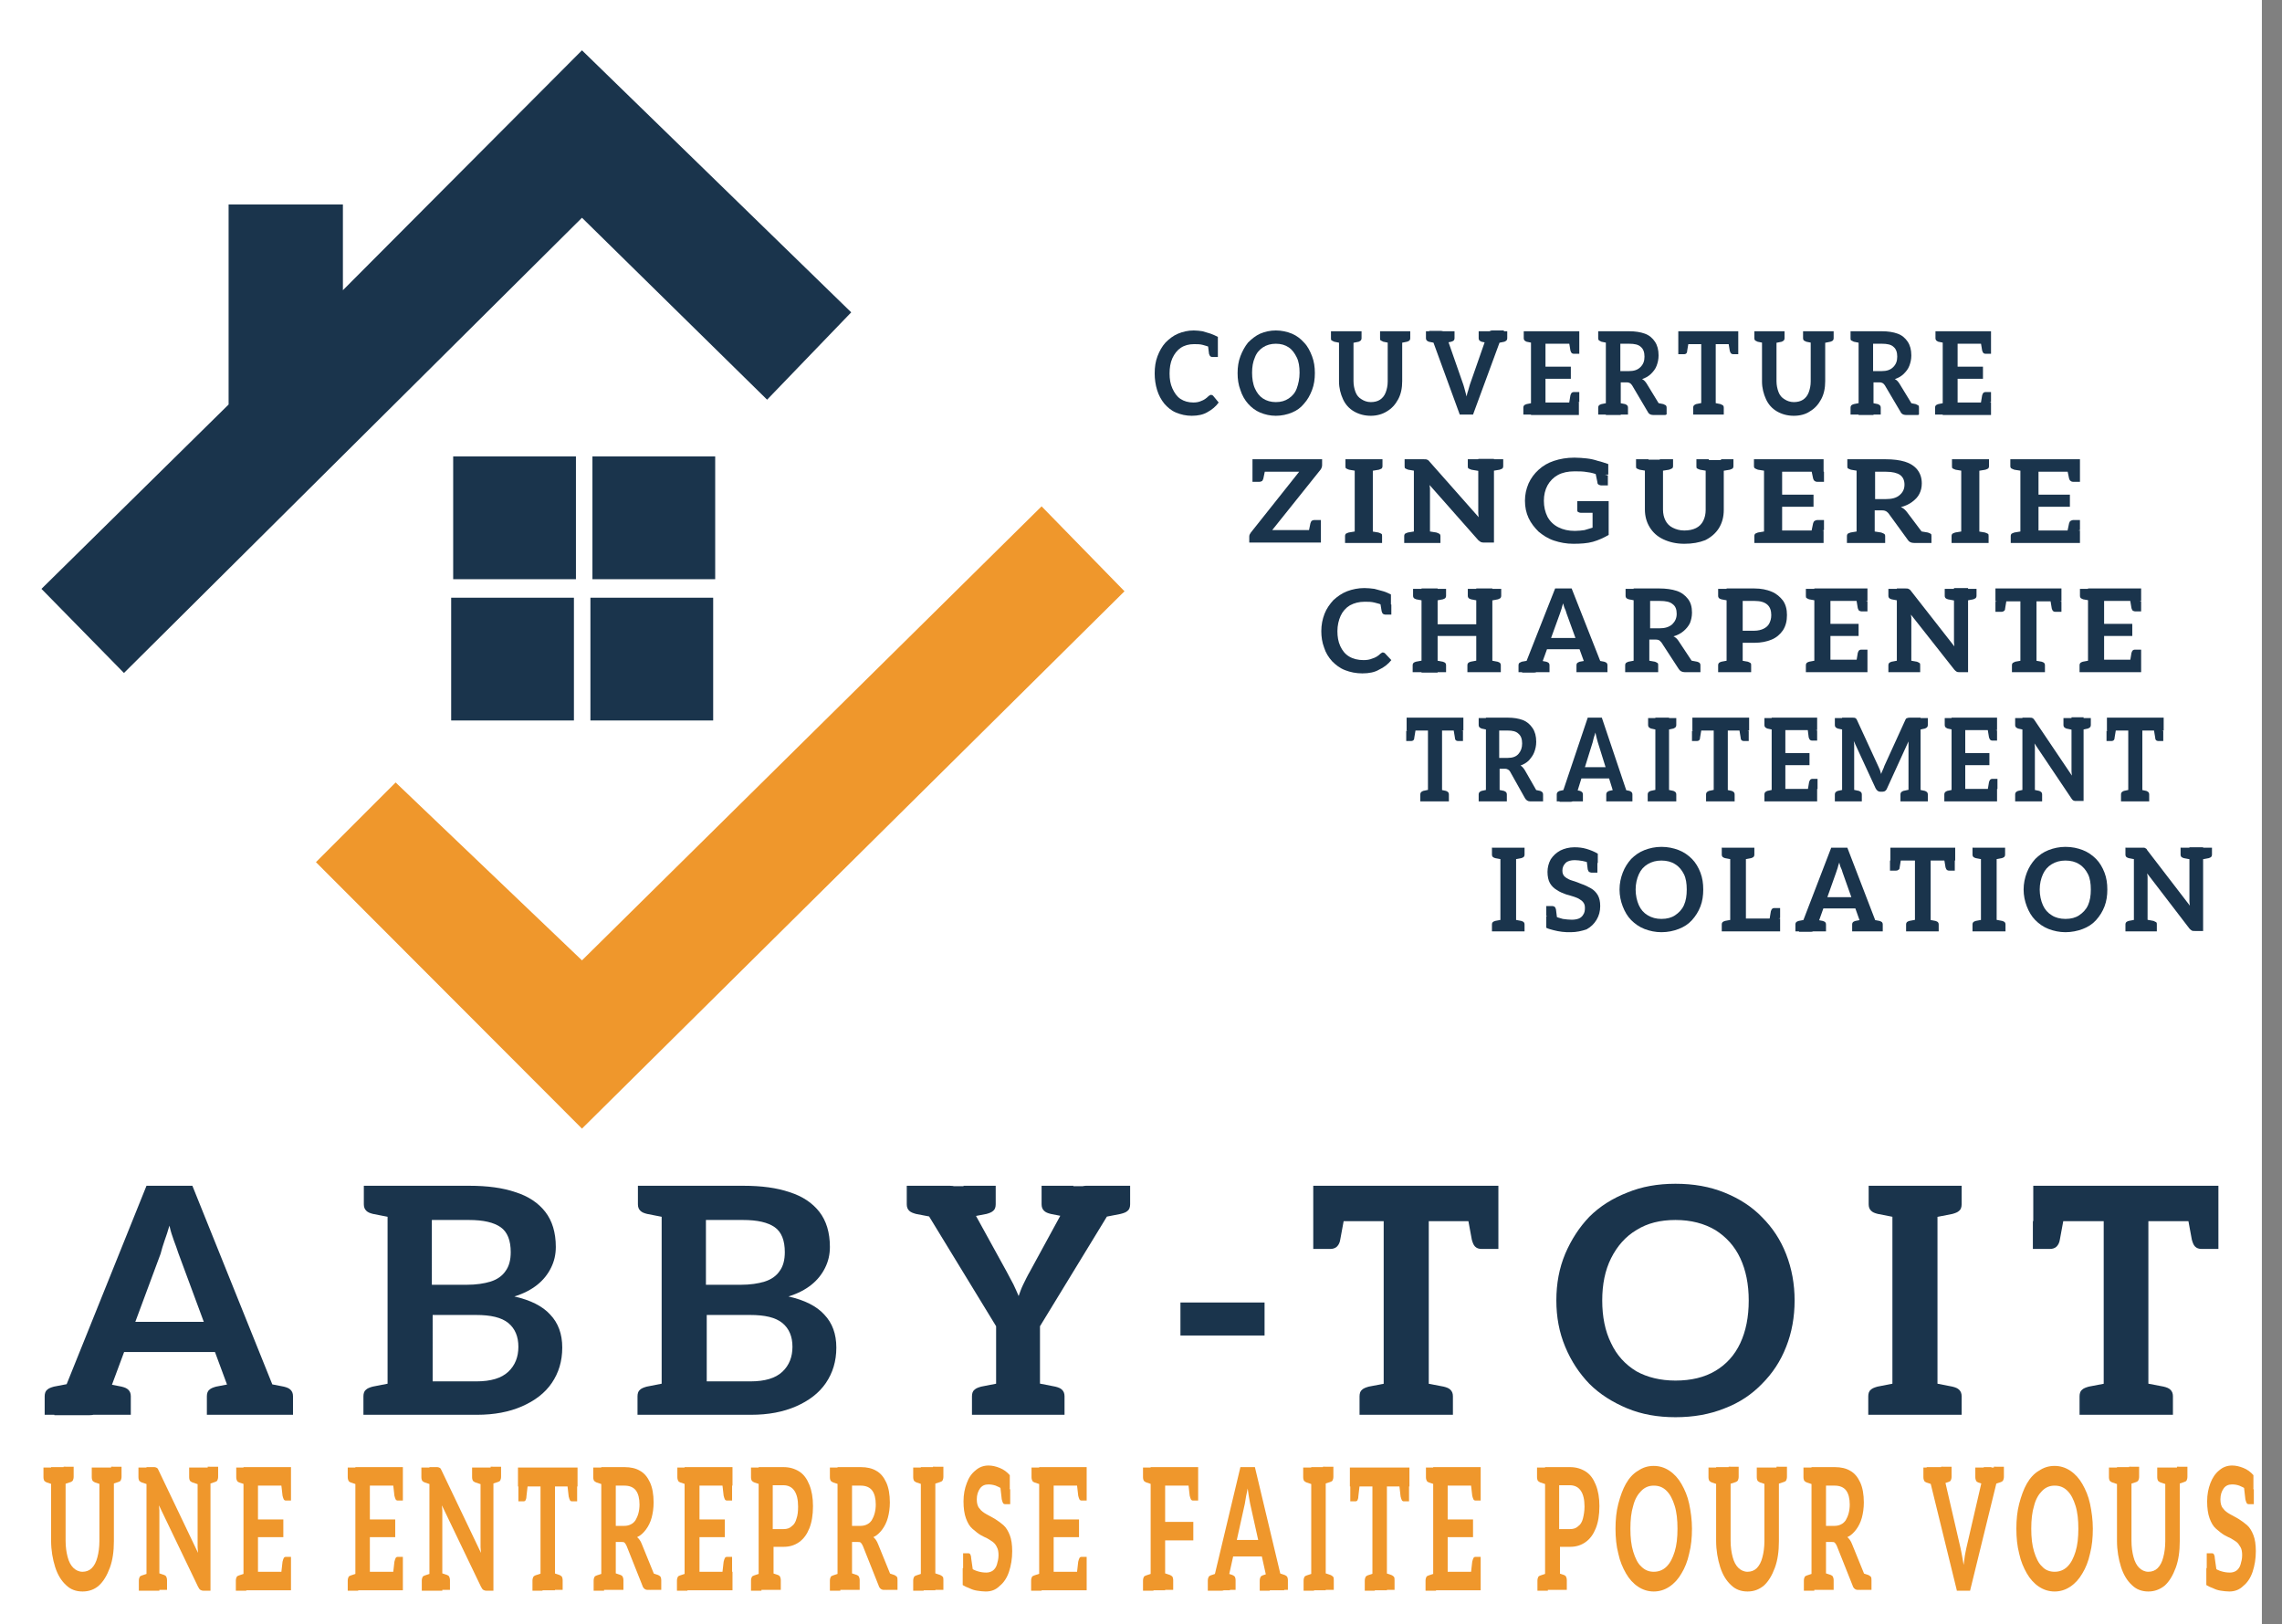 <?xml version="1.0" encoding="utf-8"?>
<!-- Generator: Adobe Illustrator 28.0.0, SVG Export Plug-In . SVG Version: 6.00 Build 0)  -->
<svg version="1.1" id="Calque_1" xmlns="http://www.w3.org/2000/svg" xmlns:xlink="http://www.w3.org/1999/xlink" x="0px" y="0px"
	 viewBox="0 0 567 403.5" style="enable-background:new 0 0 567 403.5;" xml:space="preserve">
<rect x="0" y="0" width="567" height="403.5" fill="#808080" stroke="none"/>
<style type="text/css">
	.st0{fill:#FFFFFF;}
	.st1{fill:#1A344C;}
	.st2{fill:#EF972C;}
</style>
<rect class="st0" width="562" height="403.5"/>
<g>
	<polygon class="st1" points="10.3,146.3 56.8,100.5 56.8,50.8 85.2,50.8 85.2,72.1 144.6,12.5 211.5,77.6 190.6,99.3 144.6,54.1 
		30.8,167.2 	"/>
	<polygon class="st2" points="98.3,194.4 78.5,214.2 144.6,280.4 279.4,146.9 258.8,125.8 144.6,238.6 	"/>
	<rect x="112.6" y="113.4" class="st1" width="30.5" height="30.5"/>
	<rect x="147.2" y="113.4" class="st1" width="30.5" height="30.5"/>
	<rect x="112.1" y="148.5" class="st1" width="30.5" height="30.5"/>
	<rect x="146.7" y="148.5" class="st1" width="30.5" height="30.5"/>
</g>
<g>
	<path class="st1" d="M11.1,351.5v-4.6c0-0.7,0.2-1.3,0.6-1.6c0.4-0.4,1-0.6,1.7-0.8l4.7-0.9l1,7.9H11.1z M13.5,351.5l22.9-56.9
		h11.4l22.9,56.9H62c-1,0-1.8-0.2-2.4-0.7c-0.6-0.5-1.1-1-1.3-1.7l-14-37.8c-0.3-1-0.7-2-1.1-3.1c-0.4-1.1-0.8-2.3-1.1-3.7
		c-0.4,1.4-0.8,2.6-1.2,3.7c-0.4,1.1-0.7,2.2-1,3.3l-14,37.7c-0.2,0.6-0.6,1.2-1.3,1.7c-0.6,0.5-1.5,0.7-2.4,0.7H13.5z M20.7,351.5
		v-5.3h7.4v5.3H20.7z M24.6,351.5l1-7.9l4.6,0.9c0.8,0.2,1.3,0.4,1.7,0.8c0.4,0.4,0.6,0.9,0.6,1.6v4.6H24.6z M27.8,335.9l1.4-7.5
		h25.2l1.4,7.5H27.8z M51.4,351.5v-4.6c0-0.7,0.2-1.3,0.6-1.6c0.4-0.4,1-0.6,1.7-0.8l4.7-0.9l1,7.9H51.4z M55.2,351.5v-5.3h7.9v5.3
		H55.2z M64.9,351.5l1-7.9l4.6,0.9c0.8,0.2,1.3,0.4,1.7,0.8c0.4,0.4,0.6,0.9,0.6,1.6v4.6H64.9z"/>
	<path class="st1" d="M98.3,294.6l-1,7.9l-4.6-0.9c-0.8-0.2-1.3-0.4-1.7-0.8c-0.4-0.4-0.6-0.9-0.6-1.6v-4.6H98.3z M90.3,351.5v-4.6
		c0-0.7,0.2-1.3,0.6-1.6c0.4-0.4,1-0.6,1.7-0.8l4.6-0.9l1,7.9H90.3z M96.3,351.5v-56.9h20.3c4.5,0,8.3,0.5,11.5,1.6
		c3.2,1,5.7,2.7,7.4,4.9c1.7,2.2,2.6,5.1,2.6,8.7c0,1.9-0.4,3.6-1.2,5.2c-0.8,1.6-1.9,3-3.4,4.2c-1.5,1.2-3.4,2.2-5.7,2.9
		c4,0.9,7,2.4,8.9,4.5c2,2.1,3,4.8,3,8.2c0,3.4-0.9,6.3-2.6,8.8c-1.7,2.5-4.2,4.4-7.4,5.8c-3.2,1.4-6.9,2.1-11.2,2.1H96.3z
		 M107.4,319.2h8.5c2.4,0,4.4-0.3,6-0.8s2.9-1.4,3.7-2.6c0.9-1.2,1.3-2.8,1.3-4.7c0-2.9-0.8-5-2.5-6.2c-1.7-1.2-4.3-1.8-7.9-1.8
		h-9.2V319.2z M107.4,343.2h10.9c3.7,0,6.3-0.8,8-2.4c1.7-1.6,2.5-3.7,2.5-6.2s-0.8-4.5-2.5-5.9c-1.7-1.4-4.4-2-8-2h-10.8V343.2z"/>
	<path class="st1" d="M166.4,294.6l-1,7.9l-4.6-0.9c-0.8-0.2-1.3-0.4-1.7-0.8c-0.4-0.4-0.6-0.9-0.6-1.6v-4.6H166.4z M158.4,351.5
		v-4.6c0-0.7,0.2-1.3,0.6-1.6c0.4-0.4,1-0.6,1.7-0.8l4.6-0.9l1,7.9H158.4z M164.4,351.5v-56.9h20.3c4.5,0,8.3,0.5,11.5,1.6
		c3.2,1,5.7,2.7,7.4,4.9c1.7,2.2,2.6,5.1,2.6,8.7c0,1.9-0.4,3.6-1.2,5.2c-0.8,1.6-1.9,3-3.4,4.2c-1.5,1.2-3.4,2.2-5.7,2.9
		c4,0.9,7,2.4,8.9,4.5c2,2.1,3,4.8,3,8.2c0,3.4-0.9,6.3-2.6,8.8c-1.7,2.5-4.2,4.4-7.4,5.8c-3.2,1.4-6.9,2.1-11.2,2.1H164.4z
		 M175.5,319.2h8.5c2.4,0,4.4-0.3,6-0.8c1.6-0.5,2.9-1.4,3.7-2.6c0.9-1.2,1.3-2.8,1.3-4.7c0-2.9-0.8-5-2.5-6.2
		c-1.7-1.2-4.3-1.8-7.9-1.8h-9.2V319.2z M175.5,343.2h10.9c3.7,0,6.3-0.8,8-2.4c1.7-1.6,2.5-3.7,2.5-6.2s-0.8-4.5-2.5-5.9
		c-1.7-1.4-4.4-2-8-2h-10.8V343.2z"/>
	<path class="st1" d="M233.3,294.6l-1,7.9l-4.7-0.9c-0.7-0.2-1.3-0.4-1.7-0.8c-0.4-0.4-0.6-0.9-0.6-1.6v-4.6H233.3z M247.5,351.5
		v-22l-21.3-34.9h9.8c1,0,1.7,0.2,2.3,0.7c0.6,0.5,1,1,1.4,1.7l10.4,18.9c0.6,1.2,1.2,2.2,1.7,3.2s0.9,2,1.3,2.9
		c0.3-0.8,0.6-1.8,1.1-2.8c0.5-1,1-2.1,1.7-3.3l10.3-18.9c0.4-0.6,0.9-1.1,1.5-1.6c0.6-0.5,1.3-0.8,2.1-0.8h9.9l-21.3,34.9v22H247.5
		z M235.4,299.3v-4.6h6v4.6H235.4z M247.4,294.6v4.6c0,0.7-0.2,1.3-0.6,1.6c-0.4,0.4-1,0.6-1.7,0.8l-4.7,0.9l-1-7.9H247.4z
		 M241.5,351.5v-4.6c0-0.7,0.2-1.3,0.6-1.6c0.4-0.4,1-0.6,1.7-0.8l4.6-0.9l1,7.9H241.5z M256.6,351.5l1-7.9l4.6,0.9
		c0.8,0.2,1.3,0.4,1.7,0.8c0.4,0.4,0.6,0.9,0.6,1.6v4.6H256.6z M266.7,294.6l-1,7.9l-4.6-0.9c-0.8-0.2-1.3-0.4-1.7-0.8
		c-0.4-0.4-0.6-0.9-0.6-1.6v-4.6H266.7z M264.2,299.3v-4.6h6.9v4.6H264.2z M280.8,294.6v4.6c0,0.7-0.2,1.3-0.6,1.6
		c-0.4,0.4-1,0.6-1.8,0.8l-4.6,0.9l-1-7.9H280.8z"/>
	<path class="st1" d="M293.3,331.8v-8.2h20.9v8.2H293.3z"/>
	<path class="st1" d="M343.8,351.5v-48.1h-17.5v-8.8h46v8.8H355v48.1H343.8z M334.2,301.5l-1.2,6.5c-0.1,0.7-0.4,1.3-0.8,1.7
		c-0.4,0.4-1,0.6-1.7,0.6h-4.2v-6.9L334.2,301.5z M337.8,351.5v-4.6c0-0.7,0.2-1.3,0.6-1.6c0.4-0.4,1-0.6,1.7-0.8l4.7-0.9l1,7.9
		H337.8z M353,351.5l1-7.9l4.7,0.9c0.8,0.2,1.3,0.4,1.7,0.8c0.4,0.4,0.6,0.9,0.6,1.6v4.6H353z M364.5,301.5l7.8,1.9v6.9h-4.1
		c-0.8,0-1.3-0.2-1.7-0.6c-0.4-0.4-0.6-1-0.8-1.7L364.5,301.5z"/>
	<path class="st1" d="M416.3,352.1c-4.4,0-8.4-0.7-12-2.2s-6.8-3.5-9.4-6.1c-2.5-2.6-4.5-5.6-6-9.2c-1.5-3.6-2.2-7.4-2.2-11.5
		c0-4.2,0.7-8,2.2-11.6c1.5-3.5,3.5-6.6,6-9.2c2.6-2.6,5.8-4.6,9.4-6c3.6-1.5,7.6-2.2,12-2.2c4.5,0,8.5,0.7,12.2,2.2
		c3.7,1.5,6.8,3.5,9.3,6.1c2.6,2.6,4.6,5.6,6,9.2c1.4,3.6,2.1,7.4,2.1,11.5c0,4.1-0.7,8-2.1,11.5c-1.4,3.6-3.4,6.6-6,9.2
		c-2.5,2.6-5.6,4.7-9.3,6.1C424.8,351.4,420.7,352.1,416.3,352.1z M416.3,343c3.9,0,7.2-0.8,9.9-2.4c2.7-1.6,4.8-3.9,6.2-6.9
		c1.4-3,2.1-6.5,2.1-10.6c0-4-0.7-7.5-2.1-10.5c-1.4-3-3.5-5.3-6.2-7c-2.7-1.6-6-2.5-9.9-2.5c-3.8,0-7,0.8-9.7,2.5
		c-2.7,1.6-4.8,4-6.3,7c-1.5,3-2.2,6.5-2.2,10.5c0,4,0.7,7.6,2.2,10.6c1.4,3,3.5,5.3,6.3,7C409.3,342.2,412.6,343,416.3,343z"/>
	<path class="st1" d="M472.2,294.6l-1,7.9l-4.6-0.9c-0.8-0.2-1.3-0.4-1.7-0.8c-0.4-0.4-0.6-0.9-0.6-1.6v-4.6H472.2z M464.2,351.5
		v-4.6c0-0.7,0.2-1.3,0.6-1.6c0.4-0.4,1-0.6,1.7-0.8l4.6-0.9l1,7.9H464.2z M470.2,351.5v-56.9h11.2v56.9H470.2z M487.4,294.6v4.6
		c0,0.7-0.2,1.3-0.6,1.6c-0.4,0.4-1,0.6-1.7,0.8l-4.6,0.9l-1-7.9H487.4z M479.5,351.5l1-7.9l4.6,0.9c0.8,0.2,1.3,0.4,1.7,0.8
		c0.4,0.4,0.6,0.9,0.6,1.6v4.6H479.5z"/>
	<path class="st1" d="M522.7,351.5v-48.1h-17.5v-8.8h46v8.8h-17.4v48.1H522.7z M513,301.5l-1.2,6.5c-0.1,0.7-0.4,1.3-0.8,1.7
		c-0.4,0.4-1,0.6-1.7,0.6h-4.2v-6.9L513,301.5z M516.7,351.5v-4.6c0-0.7,0.2-1.3,0.6-1.6c0.4-0.4,1-0.6,1.7-0.8l4.7-0.9l1,7.9H516.7
		z M531.9,351.5l1-7.9l4.7,0.9c0.8,0.2,1.3,0.4,1.7,0.8c0.4,0.4,0.6,0.9,0.6,1.6v4.6H531.9z M543.4,301.5l7.8,1.9v6.9h-4.1
		c-0.8,0-1.3-0.2-1.7-0.6c-0.4-0.4-0.6-1-0.8-1.7L543.4,301.5z"/>
</g>
<g>
	<path class="st1" d="M296.1,103.3c-1.4,0-2.7-0.3-3.9-0.8s-2.1-1.3-2.9-2.2c-0.8-1-1.4-2.1-1.8-3.4c-0.4-1.3-0.6-2.7-0.6-4.1
		c0-1.6,0.2-3,0.7-4.3s1.1-2.4,2-3.4c0.9-0.9,1.9-1.7,3.1-2.2c1.2-0.5,2.5-0.8,3.9-0.8c0.8,0,1.5,0.1,2.2,0.2c0.7,0.2,1.4,0.4,2,0.6
		c0.6,0.2,1.2,0.5,1.8,0.8v2.6l-1.8,0.1c-0.5-0.3-1.1-0.5-1.9-0.7c-0.7-0.2-1.5-0.2-2.2-0.2c-1.3,0-2.4,0.3-3.3,0.9
		c-0.9,0.6-1.6,1.5-2.1,2.6c-0.5,1.1-0.7,2.4-0.7,3.8c0,1.4,0.2,2.6,0.7,3.7c0.5,1.1,1.1,2,2,2.6s2,0.9,3.2,0.9c0.7,0,1.4-0.1,2-0.4
		c0.6-0.2,1.2-0.6,1.8-1.2c0.1-0.1,0.2-0.1,0.3-0.2s0.2-0.1,0.3-0.1c0.2,0,0.4,0.1,0.5,0.2l1.4,1.7c-0.7,1-1.7,1.8-2.8,2.4
		C299,103,297.7,103.3,296.1,103.3z M300.1,85.5l2.5,0.7v2.5h-1.4c-0.2,0-0.4-0.1-0.5-0.2c-0.1-0.1-0.2-0.3-0.3-0.6L300.1,85.5z"/>
	<path class="st1" d="M317,103.3c-1.4,0-2.7-0.3-3.9-0.8c-1.2-0.5-2.2-1.3-3-2.2c-0.8-0.9-1.5-2.1-1.9-3.4c-0.5-1.3-0.7-2.7-0.7-4.2
		c0-1.5,0.2-2.9,0.7-4.2c0.5-1.3,1.1-2.4,1.9-3.4c0.9-0.9,1.9-1.7,3-2.2c1.2-0.5,2.5-0.8,3.9-0.8c1.4,0,2.8,0.3,4,0.8s2.2,1.3,3,2.2
		c0.9,0.9,1.5,2.1,2,3.4c0.5,1.3,0.7,2.7,0.7,4.2s-0.2,2.9-0.7,4.2c-0.5,1.3-1.1,2.4-2,3.4c-0.8,1-1.8,1.7-3,2.2
		S318.4,103.3,317,103.3z M317,99.9c1.3,0,2.3-0.3,3.2-0.9c0.9-0.6,1.6-1.4,2-2.5s0.7-2.4,0.7-3.9c0-1.5-0.2-2.8-0.7-3.8
		s-1.1-1.9-2-2.5c-0.9-0.6-1.9-0.9-3.2-0.9c-1.2,0-2.3,0.3-3.2,0.9c-0.9,0.6-1.6,1.4-2,2.5c-0.5,1.1-0.7,2.4-0.7,3.8
		s0.2,2.8,0.7,3.9c0.5,1.1,1.1,1.9,2,2.5C314.7,99.6,315.8,99.9,317,99.9z"/>
	<path class="st1" d="M333.3,82.3l-0.3,2.9l-1.5-0.3c-0.2-0.1-0.4-0.2-0.6-0.3s-0.2-0.3-0.2-0.6v-1.7H333.3z M340.6,103.3
		c-1.6,0-3-0.4-4.2-1.1s-2.1-1.7-2.7-3c-0.6-1.3-1-2.8-1-4.4V82.3h3.6v12.4c0,1,0.2,1.9,0.5,2.7c0.3,0.8,0.8,1.4,1.5,1.8
		c0.6,0.4,1.4,0.7,2.3,0.7c0.9,0,1.7-0.2,2.3-0.6c0.6-0.4,1.1-1,1.4-1.8s0.5-1.7,0.5-2.7V82.3h3.6v12.4c0,1.7-0.3,3.2-1,4.5
		s-1.6,2.3-2.8,3C343.5,102.9,342.1,103.3,340.6,103.3z M338.3,82.3v1.7c0,0.3-0.1,0.5-0.2,0.6c-0.1,0.1-0.3,0.2-0.5,0.3l-1.5,0.3
		l-0.3-2.9H338.3z M345.5,82.3l-0.3,2.9l-1.5-0.3c-0.2-0.1-0.4-0.2-0.6-0.3s-0.2-0.3-0.2-0.6v-1.7H345.5z M350.4,82.3v1.7
		c0,0.3-0.1,0.5-0.2,0.6c-0.1,0.1-0.3,0.2-0.6,0.3l-1.5,0.3l-0.3-2.9H350.4z"/>
	<path class="st1" d="M356.8,82.3l-0.3,2.9l-1.5-0.3c-0.2-0.1-0.4-0.2-0.5-0.3c-0.1-0.1-0.2-0.3-0.2-0.6v-1.7H356.8z M362.7,103
		l-7.6-20.8h2.9c0.3,0,0.6,0.1,0.8,0.2s0.3,0.4,0.4,0.6l4.4,12.6c0.1,0.4,0.3,0.9,0.4,1.4c0.1,0.5,0.3,1,0.4,1.5
		c0.1-0.5,0.2-1,0.4-1.5c0.1-0.5,0.3-0.9,0.4-1.4l4.4-12.6c0.1-0.2,0.2-0.4,0.4-0.6s0.5-0.3,0.8-0.3h2.9L366,103H362.7z M357.7,83.2
		v-0.9h1.9v0.9H357.7z M361.4,82.3v1.7c0,0.3-0.1,0.5-0.2,0.6s-0.3,0.2-0.6,0.3l-1.5,0.3l-0.3-2.9H361.4z M369.9,82.3l-0.3,2.9
		l-1.5-0.3c-0.2-0.1-0.4-0.2-0.5-0.3c-0.1-0.1-0.2-0.3-0.2-0.6v-1.7H369.9z M369.4,83.2v-0.9h1.9v0.9H369.4z M374.5,82.3v1.7
		c0,0.3-0.1,0.5-0.2,0.6c-0.1,0.1-0.3,0.2-0.5,0.3l-1.5,0.3l-0.3-2.9H374.5z"/>
	<path class="st1" d="M381.1,82.3l-0.3,2.9l-1.5-0.3c-0.2-0.1-0.4-0.2-0.5-0.3s-0.2-0.3-0.2-0.6v-1.7H381.1z M378.5,103v-1.7
		c0-0.3,0.1-0.5,0.2-0.6c0.1-0.1,0.3-0.2,0.6-0.3l1.5-0.3l0.3,2.9H378.5z M380.4,103V82.3h12v3.1H384v5.7h6.3v3H384v5.9h8.3v3.1
		H380.4z M389.8,84.7l2.6,0.7v2.5H391c-0.2,0-0.4-0.1-0.5-0.2c-0.1-0.1-0.2-0.3-0.3-0.6L389.8,84.7z M389.8,100.6l0.4-2.4
		c0.1-0.3,0.2-0.5,0.3-0.6c0.1-0.1,0.3-0.2,0.5-0.2h1.4v2.5L389.8,100.6z"/>
	<path class="st1" d="M399.7,82.3l-0.3,2.9l-1.5-0.3c-0.2-0.1-0.4-0.2-0.6-0.3c-0.1-0.1-0.2-0.3-0.2-0.6v-1.7H399.7z M397.1,103
		v-1.7c0-0.3,0.1-0.5,0.2-0.6c0.1-0.1,0.3-0.2,0.6-0.3l1.5-0.3l0.3,2.9H397.1z M399,103V82.3h5.8c1.5,0,2.8,0.2,3.9,0.6
		s1.9,1.1,2.5,2c0.6,0.9,0.9,2,0.9,3.4c0,1-0.2,1.8-0.5,2.6s-0.8,1.4-1.4,2c-0.6,0.6-1.4,1-2.2,1.3c0.5,0.2,0.9,0.7,1.2,1.2l4.7,7.7
		h-3.2c-0.6,0-1.1-0.3-1.3-0.8l-3.9-6.6c-0.2-0.2-0.3-0.4-0.5-0.5c-0.2-0.1-0.4-0.2-0.8-0.2h-1.5v8.1H399z M402,103l0.3-2.9l1.5,0.3
		c0.2,0.1,0.4,0.2,0.5,0.3c0.1,0.1,0.2,0.3,0.2,0.6v1.7H402z M402.6,92.2h2.1c1.3,0,2.2-0.3,2.9-1c0.7-0.7,1-1.5,1-2.6
		c0-1.1-0.3-1.9-0.9-2.4c-0.6-0.6-1.6-0.8-2.9-0.8h-2.2V92.2z M411.5,103l-1.4-3.3l1.8,0.4L411.5,103z M411.5,103l0.3-2.9l1.5,0.3
		c0.2,0.1,0.4,0.2,0.6,0.3c0.1,0.1,0.2,0.3,0.2,0.6v1.7H411.5z"/>
	<path class="st1" d="M422.7,103V85.5H417v-3.2h14.9v3.2h-5.6V103H422.7z M419.6,84.8l-0.4,2.4c0,0.3-0.1,0.5-0.2,0.6
		s-0.3,0.2-0.5,0.2H417v-2.5L419.6,84.8z M420.7,103v-1.7c0-0.3,0.1-0.5,0.2-0.6s0.3-0.2,0.5-0.3l1.5-0.3l0.3,2.9H420.7z M425.7,103
		l0.3-2.9l1.5,0.3c0.2,0.1,0.4,0.2,0.6,0.3c0.1,0.1,0.2,0.3,0.2,0.6v1.7H425.7z M429.4,84.8l2.5,0.7V88h-1.3c-0.2,0-0.4-0.1-0.5-0.2
		s-0.2-0.3-0.3-0.6L429.4,84.8z"/>
	<path class="st1" d="M438.5,82.3l-0.3,2.9l-1.5-0.3c-0.2-0.1-0.4-0.2-0.6-0.3c-0.1-0.1-0.2-0.3-0.2-0.6v-1.7H438.5z M445.7,103.3
		c-1.6,0-3-0.4-4.2-1.1c-1.2-0.7-2.1-1.7-2.7-3c-0.6-1.3-1-2.8-1-4.4V82.3h3.6v12.4c0,1,0.2,1.9,0.5,2.7c0.3,0.8,0.8,1.4,1.5,1.8
		c0.6,0.4,1.4,0.7,2.3,0.7c0.9,0,1.7-0.2,2.3-0.6c0.6-0.4,1.1-1,1.4-1.8s0.5-1.7,0.5-2.7V82.3h3.6v12.4c0,1.7-0.3,3.2-1,4.5
		s-1.6,2.3-2.8,3C448.7,102.9,447.3,103.3,445.7,103.3z M443.4,82.3v1.7c0,0.3-0.1,0.5-0.2,0.6c-0.1,0.1-0.3,0.2-0.5,0.3l-1.5,0.3
		l-0.3-2.9H443.4z M450.6,82.3l-0.3,2.9l-1.5-0.3c-0.2-0.1-0.4-0.2-0.6-0.3c-0.1-0.1-0.2-0.3-0.2-0.6v-1.7H450.6z M455.6,82.3v1.7
		c0,0.3-0.1,0.5-0.2,0.6s-0.3,0.2-0.6,0.3l-1.5,0.3l-0.3-2.9H455.6z"/>
	<path class="st1" d="M462.4,82.3l-0.3,2.9l-1.5-0.3c-0.2-0.1-0.4-0.2-0.6-0.3s-0.2-0.3-0.2-0.6v-1.7H462.4z M459.8,103v-1.7
		c0-0.3,0.1-0.5,0.2-0.6s0.3-0.2,0.6-0.3l1.5-0.3l0.3,2.9H459.8z M461.8,103V82.3h5.8c1.5,0,2.8,0.2,3.9,0.6s1.9,1.1,2.5,2
		c0.6,0.9,0.9,2,0.9,3.4c0,1-0.2,1.8-0.5,2.6c-0.3,0.8-0.8,1.4-1.4,2c-0.6,0.6-1.4,1-2.2,1.3c0.5,0.2,0.9,0.7,1.2,1.2l4.7,7.7h-3.2
		c-0.6,0-1.1-0.3-1.3-0.8l-3.9-6.6c-0.2-0.2-0.3-0.4-0.5-0.5c-0.2-0.1-0.4-0.2-0.8-0.2h-1.5v8.1H461.8z M464.8,103l0.3-2.9l1.5,0.3
		c0.2,0.1,0.4,0.2,0.5,0.3s0.2,0.3,0.2,0.6v1.7H464.8z M465.4,92.2h2.1c1.3,0,2.2-0.3,2.9-1c0.7-0.7,1-1.5,1-2.6
		c0-1.1-0.3-1.9-0.9-2.4c-0.6-0.6-1.6-0.8-2.9-0.8h-2.2V92.2z M474.2,103l-1.4-3.3l1.8,0.4L474.2,103z M474.2,103l0.3-2.9l1.5,0.3
		c0.2,0.1,0.4,0.2,0.6,0.3s0.2,0.3,0.2,0.6v1.7H474.2z"/>
	<path class="st1" d="M483.4,82.3l-0.3,2.9l-1.5-0.3c-0.2-0.1-0.4-0.2-0.5-0.3c-0.1-0.1-0.2-0.3-0.2-0.6v-1.7H483.4z M480.8,103
		v-1.7c0-0.3,0.1-0.5,0.2-0.6s0.3-0.2,0.6-0.3l1.5-0.3l0.3,2.9H480.8z M482.7,103V82.3h12v3.1h-8.3v5.7h6.3v3h-6.3v5.9h8.3v3.1
		H482.7z M492.1,84.7l2.6,0.7v2.5h-1.4c-0.2,0-0.4-0.1-0.5-0.2c-0.1-0.1-0.2-0.3-0.3-0.6L492.1,84.7z M492.1,100.6l0.4-2.4
		c0.1-0.3,0.2-0.5,0.3-0.6c0.1-0.1,0.3-0.2,0.5-0.2h1.4v2.5L492.1,100.6z"/>
</g>
<g>
	<g>
		<path class="st1" d="M310.4,134.9v-1.5c0-0.2,0-0.4,0.1-0.6c0.1-0.2,0.2-0.3,0.3-0.5l12-15.1h-11.6v-3.1h17.3v1.4
			c0,0.4-0.1,0.8-0.4,1.2l-12,15h12.1v3.1H310.4z M314.4,116.5l-0.5,2.4c-0.1,0.3-0.2,0.5-0.3,0.6c-0.2,0.1-0.4,0.2-0.7,0.2h-1.7
			v-2.5L314.4,116.5z M325.1,132.4l0.5-2.4c0.1-0.3,0.2-0.5,0.3-0.6c0.2-0.1,0.4-0.2,0.6-0.2h1.7v2.5L325.1,132.4z"/>
		<path class="st1" d="M337.4,114.1L337,117l-1.8-0.3c-0.3-0.1-0.5-0.2-0.7-0.3c-0.2-0.1-0.2-0.3-0.2-0.6v-1.7H337.4z M334.2,134.9
			v-1.7c0-0.3,0.1-0.5,0.2-0.6c0.2-0.1,0.4-0.2,0.7-0.3l1.8-0.3l0.4,2.9H334.2z M336.6,134.9v-20.8h4.5v20.8H336.6z M343.5,114.1
			v1.7c0,0.3-0.1,0.5-0.2,0.6c-0.2,0.1-0.4,0.2-0.7,0.3l-1.8,0.3l-0.4-2.9H343.5z M340.3,134.9l0.4-2.9l1.8,0.3
			c0.3,0.1,0.5,0.2,0.7,0.3c0.2,0.1,0.2,0.3,0.2,0.6v1.7H340.3z"/>
		<path class="st1" d="M352.1,114.1l-0.4,2.9l-1.8-0.3c-0.3-0.1-0.5-0.2-0.7-0.3c-0.2-0.1-0.2-0.3-0.2-0.6v-1.7H352.1z M348.9,134.9
			v-1.7c0-0.3,0.1-0.5,0.2-0.6c0.2-0.1,0.4-0.2,0.7-0.3l1.8-0.3l0.4,2.9H348.9z M351.3,134.9v-20.8h2.4c0.4,0,0.7,0,0.9,0.1
			c0.2,0.1,0.4,0.2,0.6,0.5l12.2,13.8c0-0.3-0.1-0.6-0.1-1c0-0.3,0-0.6,0-0.9v-12.6h3.9v20.8h-2.3c-0.3,0-0.6,0-0.9-0.1
			c-0.2-0.1-0.5-0.3-0.7-0.5l-12.1-13.7c0,0.3,0.1,0.6,0.1,0.8s0,0.5,0,0.9v12.7H351.3z M354.6,134.9l0.4-2.9l1.9,0.3
			c0.3,0.1,0.5,0.2,0.7,0.3c0.2,0.1,0.3,0.3,0.3,0.6v1.7H354.6z M367.8,114.1l-0.4,2.9l-1.8-0.3c-0.3-0.1-0.5-0.2-0.7-0.3
			c-0.2-0.1-0.2-0.3-0.2-0.6v-1.7H367.8z M373.5,114.1v1.7c0,0.3-0.1,0.5-0.2,0.6c-0.2,0.1-0.4,0.2-0.7,0.3l-1.8,0.3l-0.4-2.9H373.5
			z"/>
		<path class="st1" d="M390.9,135.1c-1.7,0-3.3-0.3-4.8-0.8s-2.7-1.3-3.8-2.2c-1-1-1.9-2.1-2.5-3.4c-0.6-1.3-0.9-2.7-0.9-4.3
			c0-1.5,0.3-2.9,0.9-4.3c0.6-1.3,1.4-2.4,2.5-3.4s2.3-1.7,3.8-2.2c1.5-0.5,3.2-0.8,5.1-0.8c1.1,0,2.1,0.1,3.1,0.2
			c0.9,0.1,1.8,0.3,2.7,0.6c0.9,0.2,1.7,0.5,2.6,0.8v2.6l-2.5,0.1c-0.8-0.3-1.7-0.6-2.7-0.7c-1-0.2-2.1-0.2-3.2-0.2
			c-1.6,0-3,0.3-4.1,0.9c-1.1,0.6-2,1.5-2.6,2.6c-0.6,1.1-0.9,2.4-0.9,3.8c0,1.5,0.3,2.8,0.9,4c0.6,1.1,1.5,2,2.7,2.6
			c1.2,0.6,2.5,0.9,4.1,0.9c0.9,0,1.7-0.1,2.4-0.2c0.7-0.2,1.4-0.4,2-0.6v-3.7h-2.9c-0.3,0-0.5-0.1-0.7-0.2
			c-0.2-0.1-0.2-0.3-0.2-0.5v-2.2h7.8v8.4c-1.2,0.7-2.5,1.3-3.9,1.7S392.7,135.1,390.9,135.1z M396.4,117.4l3.1,0.7v2.5h-1.6
			c-0.3,0-0.5-0.1-0.7-0.2c-0.2-0.1-0.3-0.3-0.3-0.6L396.4,117.4z"/>
		<path class="st1" d="M409.6,114.1l-0.4,2.9l-1.8-0.3c-0.3-0.1-0.5-0.2-0.7-0.3c-0.2-0.1-0.2-0.3-0.2-0.6v-1.7H409.6z M418.5,135.1
			c-2,0-3.7-0.4-5.2-1.1c-1.5-0.7-2.6-1.7-3.4-3c-0.8-1.3-1.2-2.8-1.2-4.4v-12.4h4.5v12.4c0,1,0.2,1.9,0.6,2.7
			c0.4,0.8,1,1.4,1.8,1.8c0.8,0.4,1.7,0.7,2.9,0.7c1.1,0,2.1-0.2,2.9-0.6c0.8-0.4,1.4-1,1.8-1.8s0.6-1.7,0.6-2.7v-12.4h4.5v12.4
			c0,1.7-0.4,3.2-1.2,4.5c-0.8,1.3-2,2.3-3.4,3C422.2,134.8,420.5,135.1,418.5,135.1z M415.7,114.1v1.7c0,0.3-0.1,0.5-0.3,0.6
			c-0.2,0.1-0.4,0.2-0.7,0.3l-1.9,0.3l-0.4-2.9H415.7z M424.6,114.1l-0.4,2.9l-1.8-0.3c-0.3-0.1-0.5-0.2-0.7-0.3
			c-0.2-0.1-0.2-0.3-0.2-0.6v-1.7H424.6z M430.7,114.1v1.7c0,0.3-0.1,0.5-0.2,0.6c-0.2,0.1-0.4,0.2-0.7,0.3l-1.8,0.3l-0.4-2.9H430.7
			z"/>
		<path class="st1" d="M439.1,114.1l-0.4,2.9l-1.9-0.3c-0.3-0.1-0.5-0.2-0.7-0.3c-0.2-0.1-0.3-0.3-0.3-0.6v-1.7H439.1z M435.9,134.9
			v-1.7c0-0.3,0.1-0.5,0.2-0.6c0.2-0.1,0.4-0.2,0.7-0.3l1.8-0.3l0.4,2.9H435.9z M438.3,134.9v-20.8h14.8v3.1h-10.3v5.7h7.8v3h-7.8
			v5.9h10.3v3.1H438.3z M450,116.5l3.2,0.7v2.5h-1.7c-0.3,0-0.5-0.1-0.6-0.2c-0.2-0.1-0.3-0.3-0.4-0.6L450,116.5z M450,132.4
			l0.5-2.4c0.1-0.3,0.2-0.5,0.4-0.6c0.2-0.1,0.4-0.2,0.6-0.2h1.7v2.5L450,132.4z"/>
		<path class="st1" d="M462.1,114.1l-0.4,2.9l-1.8-0.3c-0.3-0.1-0.5-0.2-0.7-0.3c-0.2-0.1-0.2-0.3-0.2-0.6v-1.7H462.1z M458.9,134.9
			v-1.7c0-0.3,0.1-0.5,0.2-0.6c0.2-0.1,0.4-0.2,0.7-0.3l1.8-0.3l0.4,2.9H458.9z M461.3,134.9v-20.8h7.2c1.9,0,3.5,0.2,4.8,0.6
			c1.3,0.4,2.4,1.1,3.1,2c0.7,0.9,1.1,2,1.1,3.4c0,1-0.2,1.8-0.6,2.6s-1,1.4-1.8,2c-0.8,0.6-1.7,1-2.8,1.3c0.6,0.2,1.1,0.7,1.5,1.2
			l5.8,7.7h-4c-0.8,0-1.3-0.3-1.6-0.8l-4.8-6.6c-0.2-0.2-0.4-0.4-0.6-0.5c-0.2-0.1-0.5-0.2-1-0.2h-1.8v8.1H461.3z M465.1,134.9
			l0.4-2.9l1.9,0.3c0.3,0.1,0.5,0.2,0.7,0.3s0.3,0.3,0.3,0.6v1.7H465.1z M465.8,124h2.7c1.6,0,2.7-0.3,3.5-1
			c0.8-0.7,1.2-1.5,1.2-2.6c0-1.1-0.4-1.9-1.1-2.4s-1.9-0.8-3.5-0.8h-2.7V124z M476.8,134.9l-1.7-3.3l2.2,0.4L476.8,134.9z
			 M476.8,134.9l0.4-2.9l1.8,0.3c0.3,0.1,0.5,0.2,0.7,0.3c0.2,0.1,0.2,0.3,0.2,0.6v1.7H476.8z"/>
		<path class="st1" d="M488.1,114.1l-0.4,2.9l-1.8-0.3c-0.3-0.1-0.5-0.2-0.7-0.3c-0.2-0.1-0.2-0.3-0.2-0.6v-1.7H488.1z M484.9,134.9
			v-1.7c0-0.3,0.1-0.5,0.2-0.6c0.2-0.1,0.4-0.2,0.7-0.3l1.8-0.3l0.4,2.9H484.9z M487.3,134.9v-20.8h4.5v20.8H487.3z M494.2,114.1
			v1.7c0,0.3-0.1,0.5-0.2,0.6c-0.2,0.1-0.4,0.2-0.7,0.3l-1.8,0.3l-0.4-2.9H494.2z M491,134.9l0.4-2.9l1.8,0.3
			c0.3,0.1,0.5,0.2,0.7,0.3c0.2,0.1,0.2,0.3,0.2,0.6v1.7H491z"/>
		<path class="st1" d="M502.8,114.1l-0.4,2.9l-1.9-0.3c-0.3-0.1-0.5-0.2-0.7-0.3c-0.2-0.1-0.3-0.3-0.3-0.6v-1.7H502.8z M499.6,134.9
			v-1.7c0-0.3,0.1-0.5,0.2-0.6c0.2-0.1,0.4-0.2,0.7-0.3l1.8-0.3l0.4,2.9H499.6z M502,134.9v-20.8h14.8v3.1h-10.3v5.7h7.8v3h-7.8v5.9
			h10.3v3.1H502z M513.6,116.5l3.2,0.7v2.5h-1.7c-0.3,0-0.5-0.1-0.6-0.2c-0.2-0.1-0.3-0.3-0.4-0.6L513.6,116.5z M513.6,132.4
			l0.5-2.4c0.1-0.3,0.2-0.5,0.4-0.6c0.2-0.1,0.4-0.2,0.6-0.2h1.7v2.5L513.6,132.4z"/>
	</g>
</g>
<g>
	<g>
		<path class="st1" d="M338.5,167.3c-1.6,0-3-0.3-4.3-0.8c-1.3-0.5-2.3-1.3-3.2-2.2c-0.9-1-1.6-2.1-2-3.4c-0.5-1.3-0.7-2.7-0.7-4.1
			c0-1.6,0.3-3,0.8-4.3c0.5-1.3,1.3-2.4,2.2-3.4c1-0.9,2.1-1.7,3.4-2.2c1.3-0.5,2.8-0.8,4.3-0.8c0.9,0,1.7,0.1,2.5,0.2
			c0.8,0.2,1.5,0.4,2.2,0.6c0.7,0.2,1.3,0.5,1.9,0.8v2.6l-2,0.1c-0.6-0.3-1.2-0.5-2.1-0.7c-0.8-0.2-1.6-0.2-2.4-0.2
			c-1.4,0-2.6,0.3-3.7,0.9c-1,0.6-1.8,1.5-2.3,2.6c-0.5,1.1-0.8,2.4-0.8,3.8c0,1.4,0.2,2.6,0.7,3.7c0.5,1.1,1.2,2,2.2,2.6
			c1,0.6,2.2,0.9,3.6,0.9c0.8,0,1.5-0.1,2.2-0.4c0.7-0.2,1.4-0.6,2-1.2c0.1-0.1,0.2-0.1,0.3-0.2s0.2-0.1,0.3-0.1
			c0.2,0,0.4,0.1,0.5,0.2l1.6,1.7c-0.8,1-1.8,1.8-3.1,2.4C341.6,167,340.2,167.3,338.5,167.3z M342.9,149.5l2.8,0.7v2.5h-1.5
			c-0.2,0-0.4-0.1-0.6-0.2c-0.1-0.1-0.2-0.3-0.3-0.6L342.9,149.5z"/>
		<path class="st1" d="M353.9,146.3l-0.4,2.9l-1.6-0.3c-0.3-0.1-0.5-0.2-0.6-0.3s-0.2-0.3-0.2-0.6v-1.7H353.9z M351,167v-1.7
			c0-0.3,0.1-0.5,0.2-0.6s0.3-0.2,0.6-0.3l1.6-0.3l0.4,2.9H351z M353.2,167v-20.8h4v8.9h9.6v-8.9h4V167h-4V158h-9.6v9.1H353.2z
			 M359.3,146.3v1.7c0,0.3-0.1,0.5-0.2,0.6c-0.1,0.1-0.3,0.2-0.6,0.3l-1.6,0.3l-0.4-2.9H359.3z M356.5,167l0.4-2.9l1.6,0.3
			c0.3,0.1,0.5,0.2,0.6,0.3c0.1,0.1,0.2,0.3,0.2,0.6v1.7H356.5z M367.5,146.3l-0.4,2.9l-1.6-0.3c-0.3-0.1-0.5-0.2-0.6-0.3
			c-0.1-0.1-0.2-0.3-0.2-0.6v-1.7H367.5z M364.6,167v-1.7c0-0.3,0.1-0.5,0.2-0.6c0.1-0.1,0.3-0.2,0.6-0.3l1.6-0.3l0.4,2.9H364.6z
			 M373,146.3v1.7c0,0.3-0.1,0.5-0.2,0.6s-0.4,0.2-0.6,0.3l-1.6,0.3l-0.4-2.9H373z M370.1,167l0.4-2.9l1.6,0.3
			c0.3,0.1,0.5,0.2,0.6,0.3s0.2,0.3,0.2,0.6v1.7H370.1z"/>
		<path class="st1" d="M377.3,167v-1.7c0-0.3,0.1-0.5,0.2-0.6c0.2-0.1,0.4-0.2,0.6-0.3l1.7-0.3l0.3,2.9H377.3z M378.2,167l8.2-20.8
			h4.1l8.2,20.8h-3.1c-0.3,0-0.6-0.1-0.9-0.3c-0.2-0.2-0.4-0.4-0.5-0.6l-5-13.8c-0.1-0.4-0.2-0.7-0.4-1.1s-0.3-0.9-0.4-1.3
			c-0.2,0.5-0.3,0.9-0.4,1.3c-0.1,0.4-0.3,0.8-0.4,1.2l-5,13.8c-0.1,0.2-0.2,0.4-0.5,0.6s-0.5,0.3-0.9,0.3H378.2z M380.8,167v-1.9
			h2.6v1.9H380.8z M382.2,167l0.4-2.9l1.6,0.3c0.3,0.1,0.5,0.2,0.6,0.3c0.1,0.1,0.2,0.3,0.2,0.6v1.7H382.2z M383.3,161.3l0.5-2.8h9
			l0.5,2.8H383.3z M391.7,167v-1.7c0-0.3,0.1-0.5,0.2-0.6s0.4-0.2,0.6-0.3l1.7-0.3l0.3,2.9H391.7z M393.1,167v-1.9h2.8v1.9H393.1z
			 M396.6,167l0.4-2.9l1.6,0.3c0.3,0.1,0.5,0.2,0.6,0.3c0.1,0.1,0.2,0.3,0.2,0.6v1.7H396.6z"/>
		<path class="st1" d="M406.7,146.3l-0.4,2.9l-1.6-0.3c-0.3-0.1-0.5-0.2-0.6-0.3c-0.1-0.1-0.2-0.3-0.2-0.6v-1.7H406.7z M403.8,167
			v-1.7c0-0.3,0.1-0.5,0.2-0.6c0.1-0.1,0.4-0.2,0.6-0.3l1.6-0.3l0.4,2.9H403.8z M405.9,167v-20.8h6.4c1.6,0,3.1,0.2,4.3,0.6
			c1.2,0.4,2.1,1.1,2.8,2c0.7,0.9,1,2,1,3.4c0,1-0.2,1.8-0.5,2.6c-0.4,0.8-0.9,1.4-1.6,2c-0.7,0.6-1.5,1-2.5,1.3
			c0.5,0.2,1,0.7,1.3,1.2l5.1,7.7h-3.6c-0.7,0-1.2-0.3-1.5-0.8l-4.3-6.6c-0.2-0.2-0.4-0.4-0.5-0.5c-0.2-0.1-0.5-0.2-0.9-0.2h-1.6
			v8.1H405.9z M409.2,167l0.3-2.9l1.7,0.3c0.2,0.1,0.5,0.2,0.6,0.3c0.2,0.1,0.2,0.3,0.2,0.6v1.7H409.2z M409.9,156.1h2.4
			c1.4,0,2.4-0.3,3.2-1c0.7-0.7,1.1-1.5,1.1-2.6c0-1.1-0.3-1.9-1-2.4c-0.7-0.6-1.7-0.8-3.2-0.8h-2.4V156.1z M419.7,167l-1.5-3.3
			l2,0.4L419.7,167z M419.7,167l0.4-2.9l1.6,0.3c0.3,0.1,0.5,0.2,0.6,0.3c0.1,0.1,0.2,0.3,0.2,0.6v1.7H419.7z"/>
		<path class="st1" d="M429.7,146.3l-0.4,2.9l-1.6-0.3c-0.3-0.1-0.5-0.2-0.6-0.3s-0.2-0.3-0.2-0.6v-1.7H429.7z M426.9,167v-1.7
			c0-0.3,0.1-0.5,0.2-0.6s0.3-0.2,0.6-0.3l1.6-0.3l0.4,2.9H426.9z M429,167v-20.8h6.9c1.7,0,3.1,0.3,4.3,0.8
			c1.2,0.5,2.1,1.3,2.8,2.2c0.7,1,1,2.2,1,3.6c0,1.5-0.3,2.7-1,3.8c-0.7,1-1.6,1.8-2.8,2.3c-1.2,0.5-2.6,0.8-4.3,0.8H433v7.3H429z
			 M432.3,167l0.3-2.9l1.7,0.3c0.2,0.1,0.5,0.2,0.6,0.3c0.2,0.1,0.2,0.3,0.2,0.6v1.7H432.3z M433,156.7h2.9c0.9,0,1.7-0.2,2.3-0.5
			c0.6-0.3,1.1-0.7,1.4-1.3c0.3-0.6,0.5-1.2,0.5-2.1c0-1.1-0.3-2-1-2.6s-1.7-0.9-3.1-0.9H433V156.7z"/>
		<path class="st1" d="M451.5,146.3l-0.3,2.9l-1.7-0.3c-0.2-0.1-0.5-0.2-0.6-0.3c-0.2-0.1-0.2-0.3-0.2-0.6v-1.7H451.5z M448.7,167
			v-1.7c0-0.3,0.1-0.5,0.2-0.6s0.3-0.2,0.6-0.3l1.6-0.3l0.4,2.9H448.7z M450.8,167v-20.8H464v3.1h-9.2v5.7h7v3h-7v5.9h9.2v3.1H450.8
			z M461.2,148.7l2.8,0.7v2.5h-1.5c-0.2,0-0.4-0.1-0.6-0.2c-0.1-0.1-0.2-0.3-0.3-0.6L461.2,148.7z M461.2,164.6l0.4-2.4
			c0.1-0.3,0.2-0.5,0.3-0.6c0.1-0.1,0.3-0.2,0.6-0.2h1.5v2.5L461.2,164.6z"/>
		<path class="st1" d="M472,146.3l-0.4,2.9l-1.6-0.3c-0.3-0.1-0.5-0.2-0.6-0.3s-0.2-0.3-0.2-0.6v-1.7H472z M469.2,167v-1.7
			c0-0.3,0.1-0.5,0.2-0.6s0.3-0.2,0.6-0.3l1.6-0.3l0.4,2.9H469.2z M471.3,167v-20.8h2.1c0.3,0,0.6,0,0.8,0.1s0.4,0.2,0.6,0.5
			l10.8,13.8c0-0.3-0.1-0.6-0.1-1c0-0.3,0-0.6,0-0.9v-12.6h3.5V167h-2c-0.3,0-0.6,0-0.8-0.1s-0.4-0.3-0.6-0.5l-10.8-13.7
			c0,0.3,0.1,0.6,0.1,0.8s0,0.5,0,0.9V167H471.3z M474.2,167l0.4-2.9l1.7,0.3c0.2,0.1,0.5,0.2,0.6,0.3c0.2,0.1,0.2,0.3,0.2,0.6v1.7
			H474.2z M486,146.3l-0.4,2.9l-1.6-0.3c-0.3-0.1-0.5-0.2-0.6-0.3c-0.1-0.1-0.2-0.3-0.2-0.6v-1.7H486z M491.1,146.3v1.7
			c0,0.3-0.1,0.5-0.2,0.6s-0.4,0.2-0.6,0.3l-1.6,0.3l-0.4-2.9H491.1z"/>
		<path class="st1" d="M502,167v-17.6h-6.2v-3.2h16.4v3.2H506V167H502z M498.6,148.8l-0.4,2.4c0,0.3-0.1,0.5-0.3,0.6
			c-0.1,0.1-0.3,0.2-0.6,0.2h-1.5v-2.5L498.6,148.8z M499.9,167v-1.7c0-0.3,0.1-0.5,0.2-0.6c0.2-0.1,0.4-0.2,0.6-0.3l1.7-0.3
			l0.3,2.9H499.9z M505.3,167l0.3-2.9l1.7,0.3c0.3,0.1,0.5,0.2,0.6,0.3c0.1,0.1,0.2,0.3,0.2,0.6v1.7H505.3z M509.4,148.8l2.8,0.7
			v2.5h-1.5c-0.3,0-0.5-0.1-0.6-0.2c-0.1-0.1-0.2-0.3-0.3-0.6L509.4,148.8z"/>
		<path class="st1" d="M519.6,146.3l-0.3,2.9l-1.7-0.3c-0.2-0.1-0.5-0.2-0.6-0.3s-0.2-0.3-0.2-0.6v-1.7H519.6z M516.7,167v-1.7
			c0-0.3,0.1-0.5,0.2-0.6c0.1-0.1,0.3-0.2,0.6-0.3l1.6-0.3l0.4,2.9H516.7z M518.8,167v-20.8H532v3.1h-9.2v5.7h7v3h-7v5.9h9.2v3.1
			H518.8z M529.2,148.7l2.8,0.7v2.5h-1.5c-0.2,0-0.4-0.1-0.6-0.2c-0.1-0.1-0.2-0.3-0.3-0.6L529.2,148.7z M529.2,164.6l0.4-2.4
			c0.1-0.3,0.2-0.5,0.3-0.6c0.1-0.1,0.3-0.2,0.6-0.2h1.5v2.5L529.2,164.6z"/>
	</g>
</g>
<g>
	<g>
		<path class="st1" d="M373.5,210.6l-0.4,2.9l-1.6-0.3c-0.3-0.1-0.5-0.2-0.6-0.3c-0.1-0.1-0.2-0.3-0.2-0.6v-1.7H373.5z M370.7,231.4
			v-1.7c0-0.3,0.1-0.5,0.2-0.6c0.1-0.1,0.3-0.2,0.6-0.3l1.6-0.3l0.4,2.9H370.7z M372.8,231.4v-20.8h3.9v20.8H372.8z M378.8,210.6
			v1.7c0,0.3-0.1,0.5-0.2,0.6s-0.3,0.2-0.6,0.3l-1.6,0.3l-0.4-2.9H378.8z M376,231.4l0.4-2.9l1.6,0.3c0.3,0.1,0.5,0.2,0.6,0.3
			s0.2,0.3,0.2,0.6v1.7H376z"/>
		<path class="st1" d="M390.3,231.6c-0.8,0-1.5,0-2.2-0.1c-0.7-0.1-1.4-0.2-2.1-0.4c-0.6-0.2-1.3-0.3-1.8-0.6v-2.8l1.8-0.2
			c0.8,0.4,1.6,0.6,2.3,0.8c0.7,0.1,1.5,0.2,2.2,0.2c0.7,0,1.3-0.1,1.8-0.3s0.9-0.6,1.1-1c0.3-0.4,0.4-1,0.4-1.6
			c0-0.6-0.1-1-0.4-1.4c-0.3-0.4-0.6-0.6-1.1-0.9s-1-0.4-1.5-0.6c-0.5-0.2-1.1-0.3-1.7-0.5c-0.8-0.3-1.6-0.6-2.3-1.1
			c-0.7-0.4-1.3-1-1.7-1.7c-0.4-0.7-0.6-1.7-0.6-2.8c0-1.1,0.3-2.2,0.8-3.1c0.6-0.9,1.3-1.6,2.4-2.2c1-0.5,2.2-0.8,3.5-0.8
			c1,0,2,0.1,3,0.4c1,0.3,2,0.7,2.8,1.2v2.3l-2,0c-0.6-0.2-1.2-0.4-1.8-0.5c-0.6-0.1-1.3-0.2-1.9-0.2c-1,0-1.8,0.2-2.3,0.7
			c-0.5,0.5-0.8,1.1-0.8,1.9c0,0.7,0.2,1.2,0.7,1.6c0.5,0.4,1.1,0.7,1.8,0.9s1.5,0.5,2.2,0.8c0.9,0.3,1.7,0.7,2.4,1.1
			c0.7,0.4,1.3,1,1.7,1.7c0.4,0.7,0.6,1.6,0.6,2.7c0,1.3-0.3,2.4-0.9,3.4c-0.6,1-1.4,1.8-2.5,2.4C393,231.3,391.7,231.6,390.3,231.6
			z M386.9,228.3l-2.7-0.7v-2.5h1.5c0.2,0,0.4,0.1,0.6,0.2c0.1,0.1,0.2,0.3,0.3,0.6L386.9,228.3z M394.2,213.6l2.7,0.7v2.5h-1.5
			c-0.2,0-0.4-0.1-0.6-0.2c-0.1-0.1-0.2-0.3-0.3-0.6L394.2,213.6z"/>
		<path class="st1" d="M412.8,231.6c-1.5,0-2.9-0.3-4.2-0.8c-1.3-0.5-2.4-1.3-3.3-2.2c-0.9-0.9-1.6-2.1-2.1-3.4
			c-0.5-1.3-0.8-2.7-0.8-4.2c0-1.5,0.3-2.9,0.8-4.2c0.5-1.3,1.2-2.4,2.1-3.4c0.9-0.9,2-1.7,3.3-2.2c1.3-0.5,2.7-0.8,4.2-0.8
			c1.6,0,3,0.3,4.3,0.8c1.3,0.5,2.4,1.3,3.3,2.2c0.9,0.9,1.6,2.1,2.1,3.4c0.5,1.3,0.7,2.7,0.7,4.2s-0.2,2.9-0.7,4.2
			c-0.5,1.3-1.2,2.4-2.1,3.4c-0.9,1-2,1.7-3.3,2.2S414.4,231.6,412.8,231.6z M412.8,228.3c1.4,0,2.5-0.3,3.4-0.9
			c0.9-0.6,1.7-1.4,2.2-2.5s0.7-2.4,0.7-3.9c0-1.5-0.2-2.8-0.7-3.8s-1.2-1.9-2.2-2.5c-0.9-0.6-2.1-0.9-3.4-0.9
			c-1.3,0-2.4,0.3-3.4,0.9c-1,0.6-1.7,1.4-2.2,2.5c-0.5,1.1-0.8,2.4-0.8,3.8s0.3,2.8,0.8,3.9c0.5,1.1,1.2,1.9,2.2,2.5
			C410.4,228,411.5,228.3,412.8,228.3z"/>
		<path class="st1" d="M430.6,210.6l-0.4,2.9l-1.6-0.3c-0.3-0.1-0.5-0.2-0.6-0.3c-0.1-0.1-0.2-0.3-0.2-0.6v-1.7H430.6z M427.8,231.4
			v-1.7c0-0.3,0.1-0.5,0.2-0.6c0.1-0.1,0.3-0.2,0.6-0.3l1.6-0.3l0.4,2.9H427.8z M429.9,231.4v-20.8h3.9v17.6h8.5v3.2H429.9z
			 M435.9,210.6v1.7c0,0.3-0.1,0.5-0.2,0.6s-0.3,0.2-0.6,0.3l-1.6,0.3l-0.3-2.9H435.9z M439.6,228.8l0.4-2.4
			c0.1-0.3,0.2-0.5,0.3-0.6c0.1-0.1,0.3-0.2,0.6-0.2h1.4v2.5L439.6,228.8z"/>
		<path class="st1" d="M446.1,231.4v-1.7c0-0.3,0.1-0.5,0.2-0.6c0.1-0.1,0.3-0.2,0.6-0.3l1.6-0.3l0.3,2.9H446.1z M447,231.4l8-20.8
			h4l8,20.8h-3c-0.3,0-0.6-0.1-0.8-0.3c-0.2-0.2-0.4-0.4-0.5-0.6l-4.9-13.8c-0.1-0.4-0.2-0.7-0.4-1.1s-0.3-0.9-0.4-1.3
			c-0.2,0.5-0.3,0.9-0.4,1.3c-0.1,0.4-0.3,0.8-0.4,1.2l-4.9,13.8c-0.1,0.2-0.2,0.4-0.5,0.6c-0.2,0.2-0.5,0.3-0.8,0.3H447z
			 M449.5,231.4v-1.9h2.6v1.9H449.5z M450.9,231.4l0.4-2.9l1.6,0.3c0.3,0.1,0.5,0.2,0.6,0.3s0.2,0.3,0.2,0.6v1.7H450.9z M452,225.7
			l0.5-2.8h8.8l0.5,2.8H452z M460.2,231.4v-1.7c0-0.3,0.1-0.5,0.2-0.6c0.1-0.1,0.3-0.2,0.6-0.3l1.6-0.3l0.3,2.9H460.2z M461.6,231.4
			v-1.9h2.8v1.9H461.6z M465,231.4l0.4-2.9l1.6,0.3c0.3,0.1,0.5,0.2,0.6,0.3s0.2,0.3,0.2,0.6v1.7H465z"/>
		<path class="st1" d="M475.8,231.4v-17.6h-6.1v-3.2h16.1v3.2h-6.1v17.6H475.8z M472.4,213.1l-0.4,2.4c0,0.3-0.1,0.5-0.3,0.6
			c-0.1,0.1-0.3,0.2-0.6,0.2h-1.5v-2.5L472.4,213.1z M473.6,231.4v-1.7c0-0.3,0.1-0.5,0.2-0.6s0.3-0.2,0.6-0.3l1.6-0.3l0.3,2.9
			H473.6z M479,231.4l0.3-2.9l1.6,0.3c0.3,0.1,0.5,0.2,0.6,0.3s0.2,0.3,0.2,0.6v1.7H479z M483,213.1l2.7,0.7v2.5h-1.4
			c-0.3,0-0.5-0.1-0.6-0.2c-0.1-0.1-0.2-0.3-0.3-0.6L483,213.1z"/>
		<path class="st1" d="M492.9,210.6l-0.4,2.9l-1.6-0.3c-0.3-0.1-0.5-0.2-0.6-0.3c-0.1-0.1-0.2-0.3-0.2-0.6v-1.7H492.9z M490.1,231.4
			v-1.7c0-0.3,0.1-0.5,0.2-0.6c0.1-0.1,0.3-0.2,0.6-0.3l1.6-0.3l0.4,2.9H490.1z M492.2,231.4v-20.8h3.9v20.8H492.2z M498.2,210.6
			v1.7c0,0.3-0.1,0.5-0.2,0.6s-0.3,0.2-0.6,0.3l-1.6,0.3l-0.4-2.9H498.2z M495.5,231.4l0.4-2.9l1.6,0.3c0.3,0.1,0.5,0.2,0.6,0.3
			s0.2,0.3,0.2,0.6v1.7H495.5z"/>
		<path class="st1" d="M513.2,231.6c-1.5,0-2.9-0.3-4.2-0.8c-1.3-0.5-2.4-1.3-3.3-2.2c-0.9-0.9-1.6-2.1-2.1-3.4
			c-0.5-1.3-0.8-2.7-0.8-4.2c0-1.5,0.3-2.9,0.8-4.2c0.5-1.3,1.2-2.4,2.1-3.4c0.9-0.9,2-1.7,3.3-2.2c1.3-0.5,2.7-0.8,4.2-0.8
			c1.6,0,3,0.3,4.3,0.8c1.3,0.5,2.4,1.3,3.3,2.2c0.9,0.9,1.6,2.1,2.1,3.4c0.5,1.3,0.7,2.7,0.7,4.2s-0.2,2.9-0.7,4.2
			c-0.5,1.3-1.2,2.4-2.1,3.4c-0.9,1-2,1.7-3.3,2.2S514.7,231.6,513.2,231.6z M513.2,228.3c1.4,0,2.5-0.3,3.4-0.9
			c0.9-0.6,1.7-1.4,2.2-2.5s0.7-2.4,0.7-3.9c0-1.5-0.2-2.8-0.7-3.8s-1.2-1.9-2.2-2.5c-0.9-0.6-2.1-0.9-3.4-0.9
			c-1.3,0-2.4,0.3-3.4,0.9c-1,0.6-1.7,1.4-2.2,2.5c-0.5,1.1-0.8,2.4-0.8,3.8s0.3,2.8,0.8,3.9c0.5,1.1,1.2,1.9,2.2,2.5
			C510.7,228,511.9,228.3,513.2,228.3z"/>
		<path class="st1" d="M530.9,210.6l-0.4,2.9l-1.6-0.3c-0.3-0.1-0.5-0.2-0.6-0.3c-0.1-0.1-0.2-0.3-0.2-0.6v-1.7H530.9z M528.1,231.4
			v-1.7c0-0.3,0.1-0.5,0.2-0.6c0.1-0.1,0.3-0.2,0.6-0.3l1.6-0.3l0.4,2.9H528.1z M530.2,231.4v-20.8h2.1c0.3,0,0.6,0,0.7,0.1
			c0.2,0.1,0.4,0.2,0.5,0.5l10.6,13.8c0-0.3-0.1-0.6-0.1-1s0-0.6,0-0.9v-12.6h3.4v20.8h-2c-0.3,0-0.6,0-0.8-0.1
			c-0.2-0.1-0.4-0.3-0.6-0.5l-10.5-13.7c0,0.3,0.1,0.6,0.1,0.8c0,0.2,0,0.5,0,0.9v12.7H530.2z M533.1,231.4l0.4-2.9l1.6,0.3
			c0.2,0.1,0.4,0.2,0.6,0.3s0.2,0.3,0.2,0.6v1.7H533.1z M544.6,210.6l-0.4,2.9l-1.6-0.3c-0.3-0.1-0.5-0.2-0.6-0.3s-0.2-0.3-0.2-0.6
			v-1.7H544.6z M549.6,210.6v1.7c0,0.3-0.1,0.5-0.2,0.6c-0.1,0.1-0.3,0.2-0.6,0.3l-1.6,0.3l-0.4-2.9H549.6z"/>
	</g>
</g>
<g>
	<g>
		<path class="st1" d="M354.8,199.1v-17.6h-5.3v-3.2h14.1v3.2h-5.3v17.6H354.8z M351.8,180.9l-0.4,2.4c0,0.3-0.1,0.5-0.2,0.6
			c-0.1,0.1-0.3,0.2-0.5,0.2h-1.3v-2.5L351.8,180.9z M352.9,199.1v-1.7c0-0.3,0.1-0.5,0.2-0.6c0.1-0.1,0.3-0.2,0.5-0.3l1.4-0.3
			l0.3,2.9H352.9z M357.6,199.1l0.3-2.9l1.4,0.3c0.2,0.1,0.4,0.2,0.5,0.3s0.2,0.3,0.2,0.6v1.7H357.6z M361.1,180.9l2.4,0.7v2.5h-1.3
			c-0.2,0-0.4-0.1-0.5-0.2c-0.1-0.1-0.2-0.3-0.2-0.6L361.1,180.9z"/>
		<path class="st1" d="M369.8,178.4l-0.3,2.9l-1.4-0.3c-0.2-0.1-0.4-0.2-0.5-0.3c-0.1-0.1-0.2-0.3-0.2-0.6v-1.7H369.8z M367.4,199.1
			v-1.7c0-0.3,0.1-0.5,0.2-0.6c0.1-0.1,0.3-0.2,0.5-0.3l1.4-0.3l0.3,2.9H367.4z M369.2,199.1v-20.8h5.5c1.4,0,2.6,0.2,3.7,0.6
			c1,0.4,1.8,1.1,2.4,2c0.6,0.9,0.9,2,0.9,3.4c0,1-0.2,1.8-0.5,2.6s-0.8,1.4-1.3,2c-0.6,0.6-1.3,1-2.1,1.3c0.4,0.2,0.8,0.7,1.1,1.2
			l4.4,7.7h-3.1c-0.6,0-1-0.3-1.3-0.8l-3.7-6.6c-0.1-0.2-0.3-0.4-0.5-0.5c-0.2-0.1-0.4-0.2-0.7-0.2h-1.4v8.1H369.2z M372,199.1
			l0.3-2.9l1.4,0.3c0.2,0.1,0.4,0.2,0.5,0.3s0.2,0.3,0.2,0.6v1.7H372z M372.6,188.3h2c1.2,0,2.1-0.3,2.7-1s0.9-1.5,0.9-2.6
			c0-1.1-0.3-1.9-0.9-2.4c-0.6-0.6-1.5-0.8-2.7-0.8h-2.1V188.3z M381,199.1l-1.3-3.3l1.7,0.4L381,199.1z M381,199.1l0.3-2.9l1.4,0.3
			c0.2,0.1,0.4,0.2,0.5,0.3c0.1,0.1,0.2,0.3,0.2,0.6v1.7H381z"/>
		<path class="st1" d="M386.8,199.1v-1.7c0-0.3,0.1-0.5,0.2-0.6c0.1-0.1,0.3-0.2,0.5-0.3l1.4-0.3l0.3,2.9H386.8z M387.5,199.1
			l7-20.8h3.5l7,20.8h-2.6c-0.3,0-0.5-0.1-0.7-0.3c-0.2-0.2-0.3-0.4-0.4-0.6l-4.3-13.8c-0.1-0.4-0.2-0.7-0.3-1.1s-0.2-0.9-0.3-1.3
			c-0.1,0.5-0.3,0.9-0.4,1.3c-0.1,0.4-0.2,0.8-0.3,1.2l-4.3,13.8c-0.1,0.2-0.2,0.4-0.4,0.6s-0.4,0.3-0.7,0.3H387.5z M389.7,199.1
			v-1.9h2.3v1.9H389.7z M390.9,199.1l0.3-2.9l1.4,0.3c0.2,0.1,0.4,0.2,0.5,0.3c0.1,0.1,0.2,0.3,0.2,0.6v1.7H390.9z M391.9,193.4
			l0.4-2.8h7.7l0.4,2.8H391.9z M399.1,199.1v-1.7c0-0.3,0.1-0.5,0.2-0.6s0.3-0.2,0.5-0.3l1.4-0.3l0.3,2.9H399.1z M400.3,199.1v-1.9
			h2.4v1.9H400.3z M403.2,199.1l0.3-2.9l1.4,0.3c0.2,0.1,0.4,0.2,0.5,0.3c0.1,0.1,0.2,0.3,0.2,0.6v1.7H403.2z"/>
		<path class="st1" d="M411.9,178.4l-0.3,2.9l-1.4-0.3c-0.2-0.1-0.4-0.2-0.5-0.3c-0.1-0.1-0.2-0.3-0.2-0.6v-1.7H411.9z M409.4,199.1
			v-1.7c0-0.3,0.1-0.5,0.2-0.6c0.1-0.1,0.3-0.2,0.5-0.3l1.4-0.3l0.3,2.9H409.4z M411.3,199.1v-20.8h3.4v20.8H411.3z M416.5,178.4
			v1.7c0,0.3-0.1,0.5-0.2,0.6s-0.3,0.2-0.5,0.3l-1.4,0.3l-0.3-2.9H416.5z M414.1,199.1l0.3-2.9l1.4,0.3c0.2,0.1,0.4,0.2,0.5,0.3
			s0.2,0.3,0.2,0.6v1.7H414.1z"/>
		<path class="st1" d="M425.8,199.1v-17.6h-5.3v-3.2h14.1v3.2h-5.3v17.6H425.8z M422.8,180.9l-0.4,2.4c0,0.3-0.1,0.5-0.2,0.6
			c-0.1,0.1-0.3,0.2-0.5,0.2h-1.3v-2.5L422.8,180.9z M423.9,199.1v-1.7c0-0.3,0.1-0.5,0.2-0.6c0.1-0.1,0.3-0.2,0.5-0.3l1.4-0.3
			l0.3,2.9H423.9z M428.6,199.1l0.3-2.9l1.4,0.3c0.2,0.1,0.4,0.2,0.5,0.3s0.2,0.3,0.2,0.6v1.7H428.6z M432.1,180.9l2.4,0.7v2.5h-1.3
			c-0.2,0-0.4-0.1-0.5-0.2c-0.1-0.1-0.2-0.3-0.2-0.6L432.1,180.9z"/>
		<path class="st1" d="M440.8,178.4l-0.3,2.9l-1.4-0.3c-0.2-0.1-0.4-0.2-0.5-0.3s-0.2-0.3-0.2-0.6v-1.7H440.8z M438.4,199.1v-1.7
			c0-0.3,0.1-0.5,0.2-0.6c0.1-0.1,0.3-0.2,0.5-0.3l1.4-0.3l0.3,2.9H438.4z M440.2,199.1v-20.8h11.3v3.1h-7.9v5.7h6v3h-6v5.9h7.9v3.1
			H440.2z M449.1,180.8l2.4,0.7v2.5h-1.3c-0.2,0-0.4-0.1-0.5-0.2s-0.2-0.3-0.3-0.6L449.1,180.8z M449.1,196.7l0.4-2.4
			c0.1-0.3,0.2-0.5,0.3-0.6c0.1-0.1,0.3-0.2,0.5-0.2h1.3v2.5L449.1,196.7z"/>
		<path class="st1" d="M458.3,178.4l-0.3,2.9l-1.4-0.3c-0.2-0.1-0.4-0.2-0.5-0.3c-0.1-0.1-0.2-0.3-0.2-0.6v-1.7H458.3z M455.9,199.1
			v-1.7c0-0.3,0.1-0.5,0.2-0.6c0.1-0.1,0.3-0.2,0.5-0.3l1.4-0.3l0.3,2.9H455.9z M457.7,199.1v-20.8h2.6c0.3,0,0.5,0,0.7,0.1
			c0.1,0.1,0.3,0.2,0.4,0.5l5.3,11.5c0.1,0.3,0.3,0.6,0.4,0.9s0.2,0.7,0.3,1c0.1-0.3,0.2-0.6,0.4-1s0.3-0.7,0.4-1l5.2-11.4
			c0.1-0.3,0.3-0.5,0.5-0.5c0.2-0.1,0.4-0.1,0.7-0.1h2.6v20.8h-3v-13.3c0-0.3,0-0.5,0-0.8c0-0.3,0-0.6,0-0.8l-5.3,11.6
			c-0.2,0.6-0.6,0.9-1.2,0.9h-0.5c-0.5,0-0.9-0.3-1.2-0.9l-5.4-11.7c0,0.3,0.1,0.6,0.1,0.9s0,0.6,0,0.8v13.3H457.7z M460.2,199.1
			l0.3-2.9l1.4,0.3c0.2,0.1,0.4,0.2,0.5,0.3s0.2,0.3,0.2,0.6v1.7H460.2z M472.2,199.1v-1.7c0-0.3,0.1-0.5,0.2-0.6s0.3-0.2,0.5-0.3
			l1.4-0.3l0.3,2.9H472.2z M479,178.4v1.7c0,0.3-0.1,0.5-0.2,0.6c-0.1,0.1-0.3,0.2-0.5,0.3l-1.4,0.3l-0.3-2.9H479z M476.6,199.1
			l0.3-2.9l1.4,0.3c0.2,0.1,0.4,0.2,0.5,0.3c0.1,0.1,0.2,0.3,0.2,0.6v1.7H476.6z"/>
		<path class="st1" d="M485.6,178.4l-0.3,2.9l-1.4-0.3c-0.2-0.1-0.4-0.2-0.5-0.3s-0.2-0.3-0.2-0.6v-1.7H485.6z M483.1,199.1v-1.7
			c0-0.3,0.1-0.5,0.2-0.6c0.1-0.1,0.3-0.2,0.5-0.3l1.4-0.3l0.3,2.9H483.1z M484.9,199.1v-20.8h11.3v3.1h-7.9v5.7h6v3h-6v5.9h7.9v3.1
			H484.9z M493.8,180.8l2.4,0.7v2.5H495c-0.2,0-0.4-0.1-0.5-0.2s-0.2-0.3-0.3-0.6L493.8,180.8z M493.8,196.7l0.4-2.4
			c0.1-0.3,0.2-0.5,0.3-0.6c0.1-0.1,0.3-0.2,0.5-0.2h1.3v2.5L493.8,196.7z"/>
		<path class="st1" d="M503.1,178.4l-0.3,2.9l-1.4-0.3c-0.2-0.1-0.4-0.2-0.5-0.3c-0.1-0.1-0.2-0.3-0.2-0.6v-1.7H503.1z M500.7,199.1
			v-1.7c0-0.3,0.1-0.5,0.2-0.6c0.1-0.1,0.3-0.2,0.5-0.3l1.4-0.3l0.3,2.9H500.7z M502.5,199.1v-20.8h1.8c0.3,0,0.5,0,0.7,0.1
			s0.3,0.2,0.5,0.5l9.3,13.8c0-0.3-0.1-0.6-0.1-1s0-0.6,0-0.9v-12.6h3v20.8h-1.8c-0.3,0-0.5,0-0.7-0.1s-0.4-0.3-0.5-0.5l-9.2-13.7
			c0,0.3,0.1,0.6,0.1,0.8c0,0.2,0,0.5,0,0.9v12.7H502.5z M505,199.1l0.3-2.9l1.4,0.3c0.2,0.1,0.4,0.2,0.5,0.3s0.2,0.3,0.2,0.6v1.7
			H505z M515.1,178.4l-0.3,2.9l-1.4-0.3c-0.2-0.1-0.4-0.2-0.5-0.3s-0.2-0.3-0.2-0.6v-1.7H515.1z M519.5,178.4v1.7
			c0,0.3-0.1,0.5-0.2,0.6s-0.3,0.2-0.5,0.3l-1.4,0.3l-0.3-2.9H519.5z"/>
		<path class="st1" d="M528.8,199.1v-17.6h-5.3v-3.2h14.1v3.2h-5.3v17.6H528.8z M525.8,180.9l-0.4,2.4c0,0.3-0.1,0.5-0.2,0.6
			c-0.1,0.1-0.3,0.2-0.5,0.2h-1.3v-2.5L525.8,180.9z M527,199.1v-1.7c0-0.3,0.1-0.5,0.2-0.6c0.1-0.1,0.3-0.2,0.5-0.3l1.4-0.3
			l0.3,2.9H527z M531.6,199.1l0.3-2.9l1.4,0.3c0.2,0.1,0.4,0.2,0.5,0.3s0.2,0.3,0.2,0.6v1.7H531.6z M535.1,180.9l2.4,0.7v2.5h-1.3
			c-0.2,0-0.4-0.1-0.5-0.2c-0.1-0.1-0.2-0.3-0.2-0.6L535.1,180.9z"/>
	</g>
</g>
<g>
	<path class="st2" d="M13.4,364.5l-0.3,4.3l-1.5-0.5c-0.2-0.1-0.4-0.2-0.6-0.4c-0.1-0.2-0.2-0.5-0.2-0.9v-2.4H13.4z M20.5,395.4
		c-1.6,0-3-0.5-4.1-1.6c-1.2-1.1-2.1-2.6-2.7-4.5c-0.6-1.9-1-4.1-1-6.5v-18.3h3.6v18.3c0,1.5,0.2,2.9,0.5,4c0.3,1.2,0.8,2.1,1.4,2.7
		c0.6,0.6,1.4,1,2.3,1c0.9,0,1.7-0.3,2.3-0.9c0.6-0.6,1.1-1.5,1.4-2.7c0.3-1.1,0.5-2.5,0.5-4v-18.3h3.6v18.3c0,2.5-0.3,4.7-1,6.6
		c-0.7,1.9-1.6,3.4-2.7,4.4S22.1,395.4,20.5,395.4z M18.3,364.5v2.4c0,0.4-0.1,0.7-0.2,0.9c-0.1,0.2-0.3,0.3-0.5,0.4l-1.5,0.5
		l-0.3-4.3H18.3z M25.4,364.5l-0.3,4.3l-1.5-0.5c-0.2-0.1-0.4-0.2-0.6-0.4c-0.1-0.2-0.2-0.5-0.2-0.9v-2.4H25.4z M30.2,364.5v2.4
		c0,0.4-0.1,0.7-0.2,0.9c-0.1,0.2-0.3,0.3-0.6,0.4l-1.5,0.5l-0.3-4.3H30.2z"/>
	<path class="st2" d="M37,364.5l-0.3,4.3l-1.5-0.5c-0.2-0.1-0.4-0.2-0.6-0.4c-0.1-0.2-0.2-0.5-0.2-0.9v-2.4H37z M34.5,395.1v-2.4
		c0-0.4,0.1-0.7,0.2-0.9c0.1-0.2,0.3-0.3,0.6-0.4l1.5-0.5l0.3,4.3H34.5z M36.4,395.1v-30.6h1.9c0.3,0,0.5,0.1,0.7,0.2
		s0.3,0.4,0.5,0.8l9.7,20.3c0-0.5-0.1-1-0.1-1.4c0-0.5,0-0.9,0-1.3v-18.5h3.2v30.6h-1.8c-0.3,0-0.5-0.1-0.7-0.2
		c-0.2-0.1-0.4-0.4-0.6-0.8l-9.7-20.2c0,0.5,0.1,0.9,0.1,1.2s0,0.8,0,1.3v18.7H36.4z M39,395.1l0.3-4.3l1.5,0.5
		c0.2,0.1,0.4,0.2,0.5,0.4s0.2,0.5,0.2,0.9v2.4H39z M49.6,364.5l-0.3,4.3l-1.5-0.5c-0.2-0.1-0.4-0.2-0.6-0.4
		c-0.1-0.2-0.2-0.5-0.2-0.9v-2.4H49.6z M54.2,364.5v2.4c0,0.4-0.1,0.7-0.2,0.9c-0.1,0.2-0.3,0.3-0.6,0.4l-1.5,0.5l-0.3-4.3H54.2z"/>
	<path class="st2" d="M61.2,364.5l-0.3,4.3l-1.5-0.5c-0.2-0.1-0.4-0.2-0.5-0.4c-0.1-0.2-0.2-0.5-0.2-0.9v-2.4H61.2z M58.6,395.1
		v-2.4c0-0.4,0.1-0.7,0.2-0.9s0.3-0.3,0.6-0.4l1.5-0.5l0.3,4.3H58.6z M60.5,395.1v-30.6h11.8v4.6h-8.2v8.4h6.3v4.4h-6.3v8.6h8.2v4.6
		H60.5z M69.8,368.1l2.5,1v3.7H71c-0.2,0-0.4-0.1-0.5-0.3s-0.2-0.5-0.3-0.9L69.8,368.1z M69.8,391.5l0.4-3.5
		c0.1-0.4,0.2-0.7,0.3-0.9s0.3-0.3,0.5-0.3h1.3v3.7L69.8,391.5z"/>
	<path class="st2" d="M88.9,364.5l-0.3,4.3l-1.5-0.5c-0.2-0.1-0.4-0.2-0.5-0.4c-0.1-0.2-0.2-0.5-0.2-0.9v-2.4H88.9z M86.4,395.1
		v-2.4c0-0.4,0.1-0.7,0.2-0.9c0.1-0.2,0.3-0.3,0.6-0.4l1.5-0.5l0.3,4.3H86.4z M88.3,395.1v-30.6h11.8v4.6h-8.2v8.4h6.3v4.4h-6.3v8.6
		h8.2v4.6H88.3z M97.6,368.1l2.5,1v3.7h-1.3c-0.2,0-0.4-0.1-0.5-0.3c-0.1-0.2-0.2-0.5-0.3-0.9L97.6,368.1z M97.6,391.5l0.4-3.5
		c0.1-0.4,0.2-0.7,0.3-0.9c0.1-0.2,0.3-0.3,0.5-0.3h1.3v3.7L97.6,391.5z"/>
	<path class="st2" d="M107.3,364.5l-0.3,4.3l-1.5-0.5c-0.2-0.1-0.4-0.2-0.6-0.4c-0.1-0.2-0.2-0.5-0.2-0.9v-2.4H107.3z M104.8,395.1
		v-2.4c0-0.4,0.1-0.7,0.2-0.9c0.1-0.2,0.3-0.3,0.6-0.4l1.5-0.5l0.3,4.3H104.8z M106.7,395.1v-30.6h1.9c0.3,0,0.5,0.1,0.7,0.2
		s0.3,0.4,0.5,0.8l9.7,20.3c0-0.5-0.1-1-0.1-1.4c0-0.5,0-0.9,0-1.3v-18.5h3.2v30.6h-1.8c-0.3,0-0.5-0.1-0.7-0.2
		c-0.2-0.1-0.4-0.4-0.6-0.8l-9.7-20.2c0,0.5,0.1,0.9,0.1,1.2s0,0.8,0,1.3v18.7H106.7z M109.3,395.1l0.3-4.3l1.5,0.5
		c0.2,0.1,0.4,0.2,0.5,0.4s0.2,0.5,0.2,0.9v2.4H109.3z M119.9,364.5l-0.3,4.3l-1.5-0.5c-0.2-0.1-0.4-0.2-0.6-0.4
		c-0.1-0.2-0.2-0.5-0.2-0.9v-2.4H119.9z M124.5,364.5v2.4c0,0.4-0.1,0.7-0.2,0.9c-0.1,0.2-0.3,0.3-0.6,0.4l-1.5,0.5l-0.3-4.3H124.5z
		"/>
	<path class="st2" d="M134.3,395.1v-25.8h-5.6v-4.7h14.8v4.7h-5.6v25.8H134.3z M131.2,368.3l-0.4,3.5c0,0.4-0.1,0.7-0.2,0.9
		c-0.1,0.2-0.3,0.3-0.5,0.3h-1.3v-3.7L131.2,368.3z M132.3,395.1v-2.4c0-0.4,0.1-0.7,0.2-0.9c0.1-0.2,0.3-0.3,0.5-0.4l1.5-0.5
		l0.3,4.3H132.3z M137.2,395.1l0.3-4.3l1.5,0.5c0.2,0.1,0.4,0.2,0.6,0.4c0.1,0.2,0.2,0.5,0.2,0.9v2.4H137.2z M140.9,368.3l2.5,1v3.7
		h-1.3c-0.2,0-0.4-0.1-0.5-0.3c-0.1-0.2-0.2-0.5-0.3-0.9L140.9,368.3z"/>
	<path class="st2" d="M150,364.5l-0.3,4.3l-1.5-0.5c-0.2-0.1-0.4-0.2-0.6-0.4c-0.1-0.2-0.2-0.5-0.2-0.9v-2.4H150z M147.5,395.1v-2.4
		c0-0.4,0.1-0.7,0.2-0.9c0.1-0.2,0.3-0.3,0.6-0.4l1.5-0.5l0.3,4.3H147.5z M149.4,395.1v-30.6h5.8c1.5,0,2.8,0.3,3.8,0.9
		c1.1,0.6,1.9,1.6,2.5,2.9c0.6,1.3,0.9,3,0.9,5c0,1.4-0.2,2.7-0.5,3.8c-0.3,1.1-0.8,2.1-1.4,2.9c-0.6,0.8-1.3,1.5-2.2,1.9
		c0.5,0.4,0.9,1,1.2,1.8l4.6,11.3h-3.2c-0.6,0-1.1-0.4-1.3-1.1l-3.9-9.8c-0.2-0.4-0.3-0.6-0.5-0.8c-0.2-0.2-0.4-0.2-0.8-0.2H153
		v11.9H149.4z M152.4,395.1l0.3-4.3l1.5,0.5c0.2,0.1,0.4,0.2,0.5,0.4c0.1,0.2,0.2,0.5,0.2,0.9v2.4H152.4z M153,379.1h2.1
		c1.2,0,2.2-0.5,2.8-1.4c0.6-1,1-2.3,1-3.9c0-1.5-0.3-2.7-0.9-3.5c-0.6-0.8-1.6-1.2-2.8-1.2H153V379.1z M161.7,395.1l-1.3-4.8
		l1.8,0.6L161.7,395.1z M161.7,395.1l0.3-4.3l1.5,0.5c0.2,0.1,0.4,0.2,0.6,0.4c0.1,0.2,0.2,0.5,0.2,0.9v2.4H161.7z"/>
	<path class="st2" d="M170.8,364.5l-0.3,4.3l-1.5-0.5c-0.2-0.1-0.4-0.2-0.5-0.4c-0.1-0.2-0.2-0.5-0.2-0.9v-2.4H170.8z M168.2,395.1
		v-2.4c0-0.4,0.1-0.7,0.2-0.9c0.1-0.2,0.3-0.3,0.6-0.4l1.5-0.5l0.3,4.3H168.2z M170.1,395.1v-30.6H182v4.6h-8.2v8.4h6.3v4.4h-6.3
		v8.6h8.2v4.6H170.1z M179.4,368.1l2.5,1v3.7h-1.3c-0.2,0-0.4-0.1-0.5-0.3c-0.1-0.2-0.2-0.5-0.3-0.9L179.4,368.1z M179.4,391.5
		l0.4-3.5c0.1-0.4,0.2-0.7,0.3-0.9c0.1-0.2,0.3-0.3,0.5-0.3h1.3v3.7L179.4,391.5z"/>
	<path class="st2" d="M189.2,364.5l-0.3,4.3l-1.5-0.5c-0.2-0.1-0.4-0.2-0.6-0.4c-0.1-0.2-0.2-0.5-0.2-0.9v-2.4H189.2z M186.6,395.1
		v-2.4c0-0.4,0.1-0.7,0.2-0.9c0.1-0.2,0.3-0.3,0.6-0.4l1.5-0.5l0.3,4.3H186.6z M188.5,395.1v-30.6h6.2c1.5,0,2.8,0.4,3.9,1.1
		c1.1,0.7,1.9,1.8,2.5,3.3c0.6,1.5,0.9,3.2,0.9,5.3c0,2.2-0.3,4-0.9,5.5c-0.6,1.5-1.4,2.6-2.5,3.4s-2.4,1.2-3.8,1.2h-2.6v10.7H188.5
		z M191.5,395.1l0.3-4.3l1.5,0.5c0.2,0.1,0.4,0.2,0.5,0.4c0.1,0.2,0.2,0.5,0.2,0.9v2.4H191.5z M192.1,379.9h2.6c0.8,0,1.5-0.2,2-0.7
		c0.6-0.4,1-1.1,1.2-1.9c0.3-0.8,0.4-1.8,0.4-3c0-1.7-0.3-3-0.9-3.9c-0.6-0.9-1.5-1.4-2.8-1.4h-2.6V379.9z"/>
	<path class="st2" d="M208.8,364.5l-0.3,4.3l-1.5-0.5c-0.2-0.1-0.4-0.2-0.6-0.4c-0.1-0.2-0.2-0.5-0.2-0.9v-2.4H208.8z M206.2,395.1
		v-2.4c0-0.4,0.1-0.7,0.2-0.9s0.3-0.3,0.6-0.4l1.5-0.5l0.3,4.3H206.2z M208.1,395.1v-30.6h5.8c1.5,0,2.8,0.3,3.8,0.9
		c1.1,0.6,1.9,1.6,2.5,2.9c0.6,1.3,0.9,3,0.9,5c0,1.4-0.2,2.7-0.5,3.8c-0.3,1.1-0.8,2.1-1.4,2.9c-0.6,0.8-1.3,1.5-2.2,1.9
		c0.5,0.4,0.9,1,1.2,1.8l4.6,11.3h-3.2c-0.6,0-1.1-0.4-1.3-1.1l-3.9-9.8c-0.2-0.4-0.3-0.6-0.5-0.8s-0.4-0.2-0.8-0.2h-1.4v11.9H208.1
		z M211.1,395.1l0.3-4.3l1.5,0.5c0.2,0.1,0.4,0.2,0.5,0.4c0.1,0.2,0.2,0.5,0.2,0.9v2.4H211.1z M211.7,379.1h2.1
		c1.2,0,2.2-0.5,2.8-1.4c0.6-1,1-2.3,1-3.9c0-1.5-0.3-2.7-0.9-3.5s-1.6-1.2-2.8-1.2h-2.2V379.1z M220.4,395.1l-1.3-4.8l1.8,0.6
		L220.4,395.1z M220.4,395.1l0.3-4.3l1.5,0.5c0.2,0.1,0.4,0.2,0.6,0.4s0.2,0.5,0.2,0.9v2.4H220.4z"/>
	<path class="st2" d="M229.5,364.5l-0.3,4.3l-1.5-0.5c-0.2-0.1-0.4-0.2-0.6-0.4c-0.1-0.2-0.2-0.5-0.2-0.9v-2.4H229.5z M226.9,395.1
		v-2.4c0-0.4,0.1-0.7,0.2-0.9s0.3-0.3,0.6-0.4l1.5-0.5l0.3,4.3H226.9z M228.8,395.1v-30.6h3.6v30.6H228.8z M234.4,364.5v2.4
		c0,0.4-0.1,0.7-0.2,0.9c-0.1,0.2-0.3,0.3-0.6,0.4l-1.5,0.5l-0.3-4.3H234.4z M231.8,395.1l0.3-4.3l1.5,0.5c0.2,0.1,0.4,0.2,0.6,0.4
		s0.2,0.5,0.2,0.9v2.4H231.8z"/>
	<path class="st2" d="M244.9,395.4c-0.7,0-1.4-0.1-2.1-0.2c-0.7-0.1-1.3-0.3-1.9-0.6c-0.6-0.2-1.2-0.5-1.7-0.8v-4.2l1.7-0.3
		c0.7,0.6,1.4,0.9,2.1,1.1c0.7,0.2,1.3,0.3,2.1,0.3c0.6,0,1.2-0.2,1.6-0.5c0.4-0.3,0.8-0.8,1-1.5c0.2-0.7,0.4-1.4,0.4-2.3
		c0-0.8-0.1-1.5-0.4-2c-0.2-0.5-0.6-1-1-1.3c-0.4-0.3-0.9-0.6-1.4-0.9c-0.5-0.2-1-0.5-1.6-0.8c-0.7-0.4-1.4-1-2.1-1.6
		c-0.7-0.6-1.2-1.5-1.6-2.6c-0.4-1.1-0.6-2.5-0.6-4.2c0-1.7,0.3-3.2,0.8-4.5c0.5-1.4,1.2-2.4,2.2-3.2c0.9-0.8,2-1.2,3.2-1.2
		c0.9,0,1.8,0.2,2.8,0.6c1,0.4,1.8,1,2.5,1.8v3.4l-1.9,0c-0.5-0.3-1.1-0.6-1.6-0.8c-0.6-0.2-1.2-0.3-1.8-0.3c-0.9,0-1.6,0.3-2.1,1
		c-0.5,0.7-0.8,1.6-0.8,2.7c0,1,0.2,1.8,0.7,2.3c0.4,0.6,1,1,1.7,1.4s1.3,0.7,2,1.1c0.8,0.5,1.5,1,2.2,1.6c0.7,0.6,1.2,1.5,1.6,2.5
		c0.4,1,0.6,2.4,0.6,4c0,1.9-0.3,3.6-0.8,5.1s-1.3,2.7-2.3,3.5C247.4,395,246.3,395.4,244.9,395.4z M241.8,390.6l-2.5-1v-3.7h1.3
		c0.2,0,0.4,0.1,0.5,0.3c0.1,0.2,0.2,0.5,0.2,0.9L241.8,390.6z M248.5,369l2.5,1v3.7h-1.3c-0.2,0-0.4-0.1-0.5-0.3
		c-0.1-0.2-0.2-0.5-0.3-0.9L248.5,369z"/>
	<path class="st2" d="M258.8,364.5l-0.3,4.3l-1.5-0.5c-0.2-0.1-0.4-0.2-0.5-0.4c-0.1-0.2-0.2-0.5-0.2-0.9v-2.4H258.8z M256.2,395.1
		v-2.4c0-0.4,0.1-0.7,0.2-0.9c0.1-0.2,0.3-0.3,0.6-0.4l1.5-0.5l0.3,4.3H256.2z M258.2,395.1v-30.6H270v4.6h-8.2v8.4h6.3v4.4h-6.3
		v8.6h8.2v4.6H258.2z M267.5,368.1l2.5,1v3.7h-1.3c-0.2,0-0.4-0.1-0.5-0.3c-0.1-0.2-0.2-0.5-0.3-0.9L267.5,368.1z M267.5,391.5
		l0.4-3.5c0.1-0.4,0.2-0.7,0.3-0.9c0.1-0.2,0.3-0.3,0.5-0.3h1.3v3.7L267.5,391.5z"/>
	<path class="st2" d="M286.6,364.5l-0.3,4.3l-1.5-0.5c-0.2-0.1-0.4-0.2-0.6-0.4c-0.1-0.2-0.2-0.5-0.2-0.9v-2.4H286.6z M284,395.1
		v-2.4c0-0.4,0.1-0.7,0.2-0.9c0.1-0.2,0.3-0.3,0.6-0.4l1.5-0.5l0.3,4.3H284z M285.9,395.1v-30.6h11.8v4.6h-8.2v9h7v4.6h-7v12.4
		H285.9z M288.9,395.1l0.3-4.3l1.5,0.5c0.2,0.1,0.4,0.2,0.6,0.4c0.1,0.2,0.2,0.5,0.2,0.9v2.4H288.9z M295.2,368.1l2.5,1v3.7h-1.3
		c-0.2,0-0.4-0.1-0.5-0.3s-0.2-0.5-0.3-0.9L295.2,368.1z"/>
	<path class="st2" d="M300.1,395.1v-2.4c0-0.4,0.1-0.7,0.2-0.9s0.3-0.3,0.5-0.4l1.5-0.5l0.3,4.3H300.1z M300.9,395.1l7.3-30.6h3.6
		l7.3,30.6h-2.8c-0.3,0-0.6-0.1-0.8-0.4s-0.3-0.6-0.4-0.9l-4.5-20.3c-0.1-0.5-0.2-1.1-0.3-1.7s-0.2-1.3-0.3-2
		c-0.1,0.7-0.3,1.4-0.4,2c-0.1,0.6-0.2,1.2-0.3,1.8l-4.5,20.3c-0.1,0.3-0.2,0.6-0.4,0.9c-0.2,0.3-0.5,0.4-0.8,0.4H300.9z
		 M303.2,395.1v-2.8h2.4v2.8H303.2z M304.4,395.1l0.3-4.3l1.5,0.5c0.2,0.1,0.4,0.2,0.6,0.4c0.1,0.2,0.2,0.5,0.2,0.9v2.4H304.4z
		 M305.5,386.7l0.4-4.1h8.1l0.4,4.1H305.5z M313,395.1v-2.4c0-0.4,0.1-0.7,0.2-0.9c0.1-0.2,0.3-0.3,0.5-0.4l1.5-0.5l0.3,4.3H313z
		 M314.3,395.1v-2.8h2.5v2.8H314.3z M317.4,395.1l0.3-4.3l1.5,0.5c0.2,0.1,0.4,0.2,0.6,0.4c0.1,0.2,0.2,0.5,0.2,0.9v2.4H317.4z"/>
	<path class="st2" d="M326.4,364.5l-0.3,4.3l-1.5-0.5c-0.2-0.1-0.4-0.2-0.6-0.4c-0.1-0.2-0.2-0.5-0.2-0.9v-2.4H326.4z M323.9,395.1
		v-2.4c0-0.4,0.1-0.7,0.2-0.9c0.1-0.2,0.3-0.3,0.6-0.4l1.5-0.5l0.3,4.3H323.9z M325.8,395.1v-30.6h3.6v30.6H325.8z M331.3,364.5v2.4
		c0,0.4-0.1,0.7-0.2,0.9c-0.1,0.2-0.3,0.3-0.6,0.4l-1.5,0.5l-0.3-4.3H331.3z M328.8,395.1l0.3-4.3l1.5,0.5c0.2,0.1,0.4,0.2,0.6,0.4
		s0.2,0.5,0.2,0.9v2.4H328.8z"/>
	<path class="st2" d="M341,395.1v-25.8h-5.6v-4.7h14.8v4.7h-5.6v25.8H341z M337.9,368.3l-0.4,3.5c0,0.4-0.1,0.7-0.2,0.9
		s-0.3,0.3-0.5,0.3h-1.3v-3.7L337.9,368.3z M339.1,395.1v-2.4c0-0.4,0.1-0.7,0.2-0.9c0.1-0.2,0.3-0.3,0.5-0.4l1.5-0.5l0.3,4.3H339.1
		z M343.9,395.1l0.3-4.3l1.5,0.5c0.2,0.1,0.4,0.2,0.6,0.4s0.2,0.5,0.2,0.9v2.4H343.9z M347.6,368.3l2.5,1v3.7h-1.3
		c-0.2,0-0.4-0.1-0.5-0.3s-0.2-0.5-0.3-0.9L347.6,368.3z"/>
	<path class="st2" d="M356.8,364.5l-0.3,4.3l-1.5-0.5c-0.2-0.1-0.4-0.2-0.5-0.4c-0.1-0.2-0.2-0.5-0.2-0.9v-2.4H356.8z M354.2,395.1
		v-2.4c0-0.4,0.1-0.7,0.2-0.9c0.1-0.2,0.3-0.3,0.6-0.4l1.5-0.5l0.3,4.3H354.2z M356.1,395.1v-30.6h11.8v4.6h-8.2v8.4h6.3v4.4h-6.3
		v8.6h8.2v4.6H356.1z M365.4,368.1l2.5,1v3.7h-1.3c-0.2,0-0.4-0.1-0.5-0.3c-0.1-0.2-0.2-0.5-0.3-0.9L365.4,368.1z M365.4,391.5
		l0.4-3.5c0.1-0.4,0.2-0.7,0.3-0.9c0.1-0.2,0.3-0.3,0.5-0.3h1.3v3.7L365.4,391.5z"/>
	<path class="st2" d="M384.5,364.5l-0.3,4.3l-1.5-0.5c-0.2-0.1-0.4-0.2-0.6-0.4c-0.1-0.2-0.2-0.5-0.2-0.9v-2.4H384.5z M382,395.1
		v-2.4c0-0.4,0.1-0.7,0.2-0.9s0.3-0.3,0.6-0.4l1.5-0.5l0.3,4.3H382z M383.9,395.1v-30.6h6.2c1.5,0,2.8,0.4,3.9,1.1
		c1.1,0.7,1.9,1.8,2.5,3.3c0.6,1.5,0.9,3.2,0.9,5.3c0,2.2-0.3,4-0.9,5.5c-0.6,1.5-1.4,2.6-2.5,3.4s-2.4,1.2-3.8,1.2h-2.6v10.7H383.9
		z M386.8,395.1l0.3-4.3l1.5,0.5c0.2,0.1,0.4,0.2,0.5,0.4s0.2,0.5,0.2,0.9v2.4H386.8z M387.5,379.9h2.6c0.8,0,1.5-0.2,2-0.7
		c0.6-0.4,1-1.1,1.2-1.9s0.4-1.8,0.4-3c0-1.7-0.3-3-0.9-3.9c-0.6-0.9-1.5-1.4-2.8-1.4h-2.6V379.9z"/>
	<path class="st2" d="M410.9,395.4c-1.4,0-2.7-0.4-3.9-1.2c-1.2-0.8-2.2-1.9-3-3.3c-0.8-1.4-1.5-3-1.9-4.9c-0.5-1.9-0.7-4-0.7-6.2
		c0-2.2,0.2-4.3,0.7-6.2c0.5-1.9,1.1-3.6,1.9-5c0.8-1.4,1.8-2.5,3-3.2c1.2-0.8,2.4-1.2,3.9-1.2c1.4,0,2.7,0.4,3.9,1.2
		c1.2,0.8,2.2,1.9,3,3.3c0.8,1.4,1.5,3,1.9,4.9c0.4,1.9,0.7,4,0.7,6.2c0,2.2-0.2,4.3-0.7,6.2c-0.4,1.9-1.1,3.6-1.9,4.9
		c-0.8,1.4-1.8,2.5-3,3.3S412.3,395.4,410.9,395.4z M410.9,390.5c1.2,0,2.3-0.4,3.2-1.3c0.9-0.9,1.5-2.1,2-3.7s0.7-3.5,0.7-5.7
		c0-2.2-0.2-4.1-0.7-5.7s-1.1-2.8-2-3.7c-0.9-0.9-1.9-1.3-3.2-1.3c-1.2,0-2.2,0.4-3.1,1.3s-1.6,2.1-2,3.7c-0.5,1.6-0.7,3.5-0.7,5.7
		c0,2.2,0.2,4.1,0.7,5.7c0.5,1.6,1.1,2.9,2,3.7C408.7,390.1,409.7,390.5,410.9,390.5z"/>
	<path class="st2" d="M427.1,364.5l-0.3,4.3l-1.5-0.5c-0.2-0.1-0.4-0.2-0.6-0.4c-0.1-0.2-0.2-0.5-0.2-0.9v-2.4H427.1z M434.2,395.4
		c-1.6,0-3-0.5-4.1-1.6c-1.2-1.1-2.1-2.6-2.7-4.5c-0.6-1.9-1-4.1-1-6.5v-18.3h3.6v18.3c0,1.5,0.2,2.9,0.5,4c0.3,1.2,0.8,2.1,1.4,2.7
		c0.6,0.6,1.4,1,2.3,1c0.9,0,1.7-0.3,2.3-0.9c0.6-0.6,1.1-1.5,1.4-2.7c0.3-1.1,0.5-2.5,0.5-4v-18.3h3.6v18.3c0,2.5-0.3,4.7-1,6.6
		c-0.7,1.9-1.6,3.4-2.7,4.4C437.1,394.9,435.8,395.4,434.2,395.4z M432,364.5v2.4c0,0.4-0.1,0.7-0.2,0.9c-0.1,0.2-0.3,0.3-0.5,0.4
		l-1.5,0.5l-0.3-4.3H432z M439.1,364.5l-0.3,4.3l-1.5-0.5c-0.2-0.1-0.4-0.2-0.6-0.4c-0.1-0.2-0.2-0.5-0.2-0.9v-2.4H439.1z
		 M444,364.5v2.4c0,0.4-0.1,0.7-0.2,0.9c-0.1,0.2-0.3,0.3-0.6,0.4l-1.5,0.5l-0.3-4.3H444z"/>
	<path class="st2" d="M450.7,364.5l-0.3,4.3l-1.5-0.5c-0.2-0.1-0.4-0.2-0.6-0.4c-0.1-0.2-0.2-0.5-0.2-0.9v-2.4H450.7z M448.2,395.1
		v-2.4c0-0.4,0.1-0.7,0.2-0.9c0.1-0.2,0.3-0.3,0.6-0.4l1.5-0.5l0.3,4.3H448.2z M450.1,395.1v-30.6h5.8c1.5,0,2.8,0.3,3.8,0.9
		c1.1,0.6,1.9,1.6,2.5,2.9c0.6,1.3,0.9,3,0.9,5c0,1.4-0.2,2.7-0.5,3.8c-0.3,1.1-0.8,2.1-1.4,2.9c-0.6,0.8-1.3,1.5-2.2,1.9
		c0.5,0.4,0.9,1,1.2,1.8l4.6,11.3h-3.2c-0.6,0-1.1-0.4-1.3-1.1l-3.9-9.8c-0.2-0.4-0.3-0.6-0.5-0.8s-0.4-0.2-0.8-0.2h-1.4v11.9H450.1
		z M453.1,395.1l0.3-4.3l1.5,0.5c0.2,0.1,0.4,0.2,0.5,0.4c0.1,0.2,0.2,0.5,0.2,0.9v2.4H453.1z M453.7,379.1h2.1
		c1.2,0,2.2-0.5,2.8-1.4c0.6-1,1-2.3,1-3.9c0-1.5-0.3-2.7-0.9-3.5c-0.6-0.8-1.6-1.2-2.8-1.2h-2.2V379.1z M462.4,395.1l-1.3-4.8
		l1.8,0.6L462.4,395.1z M462.4,395.1l0.3-4.3l1.5,0.5c0.2,0.1,0.4,0.2,0.6,0.4s0.2,0.5,0.2,0.9v2.4H462.4z"/>
	<path class="st2" d="M480.4,364.5l-0.3,4.3l-1.5-0.5c-0.2-0.1-0.4-0.2-0.5-0.4c-0.1-0.2-0.2-0.5-0.2-0.9v-2.4H480.4z M486.2,395.1
		l-7.5-30.6h2.9c0.3,0,0.6,0.1,0.8,0.4c0.2,0.2,0.3,0.6,0.4,1l4.3,18.6c0.1,0.6,0.3,1.3,0.4,2c0.1,0.7,0.3,1.5,0.4,2.3
		c0.1-0.8,0.2-1.5,0.3-2.3c0.1-0.7,0.3-1.4,0.4-2l4.3-18.6c0.1-0.3,0.2-0.6,0.4-0.9s0.5-0.4,0.8-0.4h2.9l-7.5,30.6H486.2z
		 M481.3,365.9v-1.4h1.9v1.4H481.3z M484.9,364.5v2.4c0,0.4-0.1,0.7-0.2,0.9c-0.1,0.2-0.3,0.3-0.6,0.4l-1.5,0.5l-0.3-4.3H484.9z
		 M493.3,364.5l-0.3,4.3l-1.5-0.5c-0.2-0.1-0.4-0.2-0.5-0.4c-0.1-0.2-0.2-0.5-0.2-0.9v-2.4H493.3z M492.9,365.9v-1.4h1.9v1.4H492.9z
		 M497.9,364.5v2.4c0,0.4-0.1,0.7-0.2,0.9c-0.1,0.2-0.3,0.3-0.5,0.4l-1.5,0.5l-0.3-4.3H497.9z"/>
	<path class="st2" d="M510.5,395.4c-1.4,0-2.7-0.4-3.9-1.2c-1.2-0.8-2.2-1.9-3-3.3c-0.8-1.4-1.5-3-1.9-4.9c-0.5-1.9-0.7-4-0.7-6.2
		c0-2.2,0.2-4.3,0.7-6.2c0.5-1.9,1.1-3.6,1.9-5c0.8-1.4,1.8-2.5,3-3.2c1.2-0.8,2.4-1.2,3.9-1.2c1.4,0,2.7,0.4,3.9,1.2
		c1.2,0.8,2.2,1.9,3,3.3c0.8,1.4,1.5,3,1.9,4.9c0.4,1.9,0.7,4,0.7,6.2c0,2.2-0.2,4.3-0.7,6.2c-0.4,1.9-1.1,3.6-1.9,4.9
		c-0.8,1.4-1.8,2.5-3,3.3S511.9,395.4,510.5,395.4z M510.5,390.5c1.2,0,2.3-0.4,3.2-1.3c0.9-0.9,1.5-2.1,2-3.7s0.7-3.5,0.7-5.7
		c0-2.2-0.2-4.1-0.7-5.7s-1.1-2.8-2-3.7c-0.9-0.9-1.9-1.3-3.2-1.3c-1.2,0-2.2,0.4-3.1,1.3s-1.6,2.1-2,3.7c-0.5,1.6-0.7,3.5-0.7,5.7
		c0,2.2,0.2,4.1,0.7,5.7c0.5,1.6,1.1,2.9,2,3.7C508.2,390.1,509.3,390.5,510.5,390.5z"/>
	<path class="st2" d="M526.6,364.5l-0.3,4.3l-1.5-0.5c-0.2-0.1-0.4-0.2-0.6-0.4c-0.1-0.2-0.2-0.5-0.2-0.9v-2.4H526.6z M533.8,395.4
		c-1.6,0-3-0.5-4.1-1.6c-1.2-1.1-2.1-2.6-2.7-4.5c-0.6-1.9-1-4.1-1-6.5v-18.3h3.6v18.3c0,1.5,0.2,2.9,0.5,4c0.3,1.2,0.8,2.1,1.4,2.7
		c0.6,0.6,1.4,1,2.3,1c0.9,0,1.7-0.3,2.3-0.9c0.6-0.6,1.1-1.5,1.4-2.7c0.3-1.1,0.5-2.5,0.5-4v-18.3h3.6v18.3c0,2.5-0.3,4.7-1,6.6
		c-0.7,1.9-1.6,3.4-2.7,4.4C536.7,394.9,535.3,395.4,533.8,395.4z M531.5,364.5v2.4c0,0.4-0.1,0.7-0.2,0.9c-0.1,0.2-0.3,0.3-0.5,0.4
		l-1.5,0.5l-0.3-4.3H531.5z M538.6,364.5l-0.3,4.3l-1.5-0.5c-0.2-0.1-0.4-0.2-0.6-0.4c-0.1-0.2-0.2-0.5-0.2-0.9v-2.4H538.6z
		 M543.5,364.5v2.4c0,0.4-0.1,0.7-0.2,0.9c-0.1,0.2-0.3,0.3-0.6,0.4l-1.5,0.5l-0.3-4.3H543.5z"/>
	<path class="st2" d="M553.9,395.4c-0.7,0-1.4-0.1-2.1-0.2c-0.7-0.1-1.3-0.3-1.9-0.6c-0.6-0.2-1.2-0.5-1.7-0.8v-4.2l1.7-0.3
		c0.7,0.6,1.4,0.9,2.1,1.1c0.7,0.2,1.3,0.3,2.1,0.3c0.6,0,1.2-0.2,1.6-0.5c0.4-0.3,0.8-0.8,1-1.5c0.2-0.7,0.4-1.4,0.4-2.3
		c0-0.8-0.1-1.5-0.4-2s-0.6-1-1-1.3c-0.4-0.3-0.9-0.6-1.4-0.9c-0.5-0.2-1-0.5-1.6-0.8c-0.7-0.4-1.4-1-2.1-1.6
		c-0.7-0.6-1.2-1.5-1.6-2.6c-0.4-1.1-0.6-2.5-0.6-4.2c0-1.7,0.3-3.2,0.8-4.5s1.2-2.4,2.2-3.2c0.9-0.8,2-1.2,3.2-1.2
		c0.9,0,1.8,0.2,2.8,0.6c1,0.4,1.8,1,2.5,1.8v3.4l-1.9,0c-0.5-0.3-1.1-0.6-1.6-0.8c-0.6-0.2-1.1-0.3-1.8-0.3c-0.9,0-1.6,0.3-2.1,1
		c-0.5,0.7-0.8,1.6-0.8,2.7c0,1,0.2,1.8,0.7,2.3c0.4,0.6,1,1,1.7,1.4c0.7,0.4,1.3,0.7,2,1.1c0.8,0.5,1.5,1,2.2,1.6
		c0.7,0.6,1.2,1.5,1.6,2.5c0.4,1,0.6,2.4,0.6,4c0,1.9-0.3,3.6-0.8,5.1s-1.3,2.7-2.3,3.5C556.4,395,555.2,395.4,553.9,395.4z
		 M550.8,390.6l-2.5-1v-3.7h1.3c0.2,0,0.4,0.1,0.5,0.3c0.1,0.2,0.2,0.5,0.2,0.9L550.8,390.6z M557.5,369l2.5,1v3.7h-1.3
		c-0.2,0-0.4-0.1-0.5-0.3c-0.1-0.2-0.2-0.5-0.3-0.9L557.5,369z"/>
</g>
</svg>
